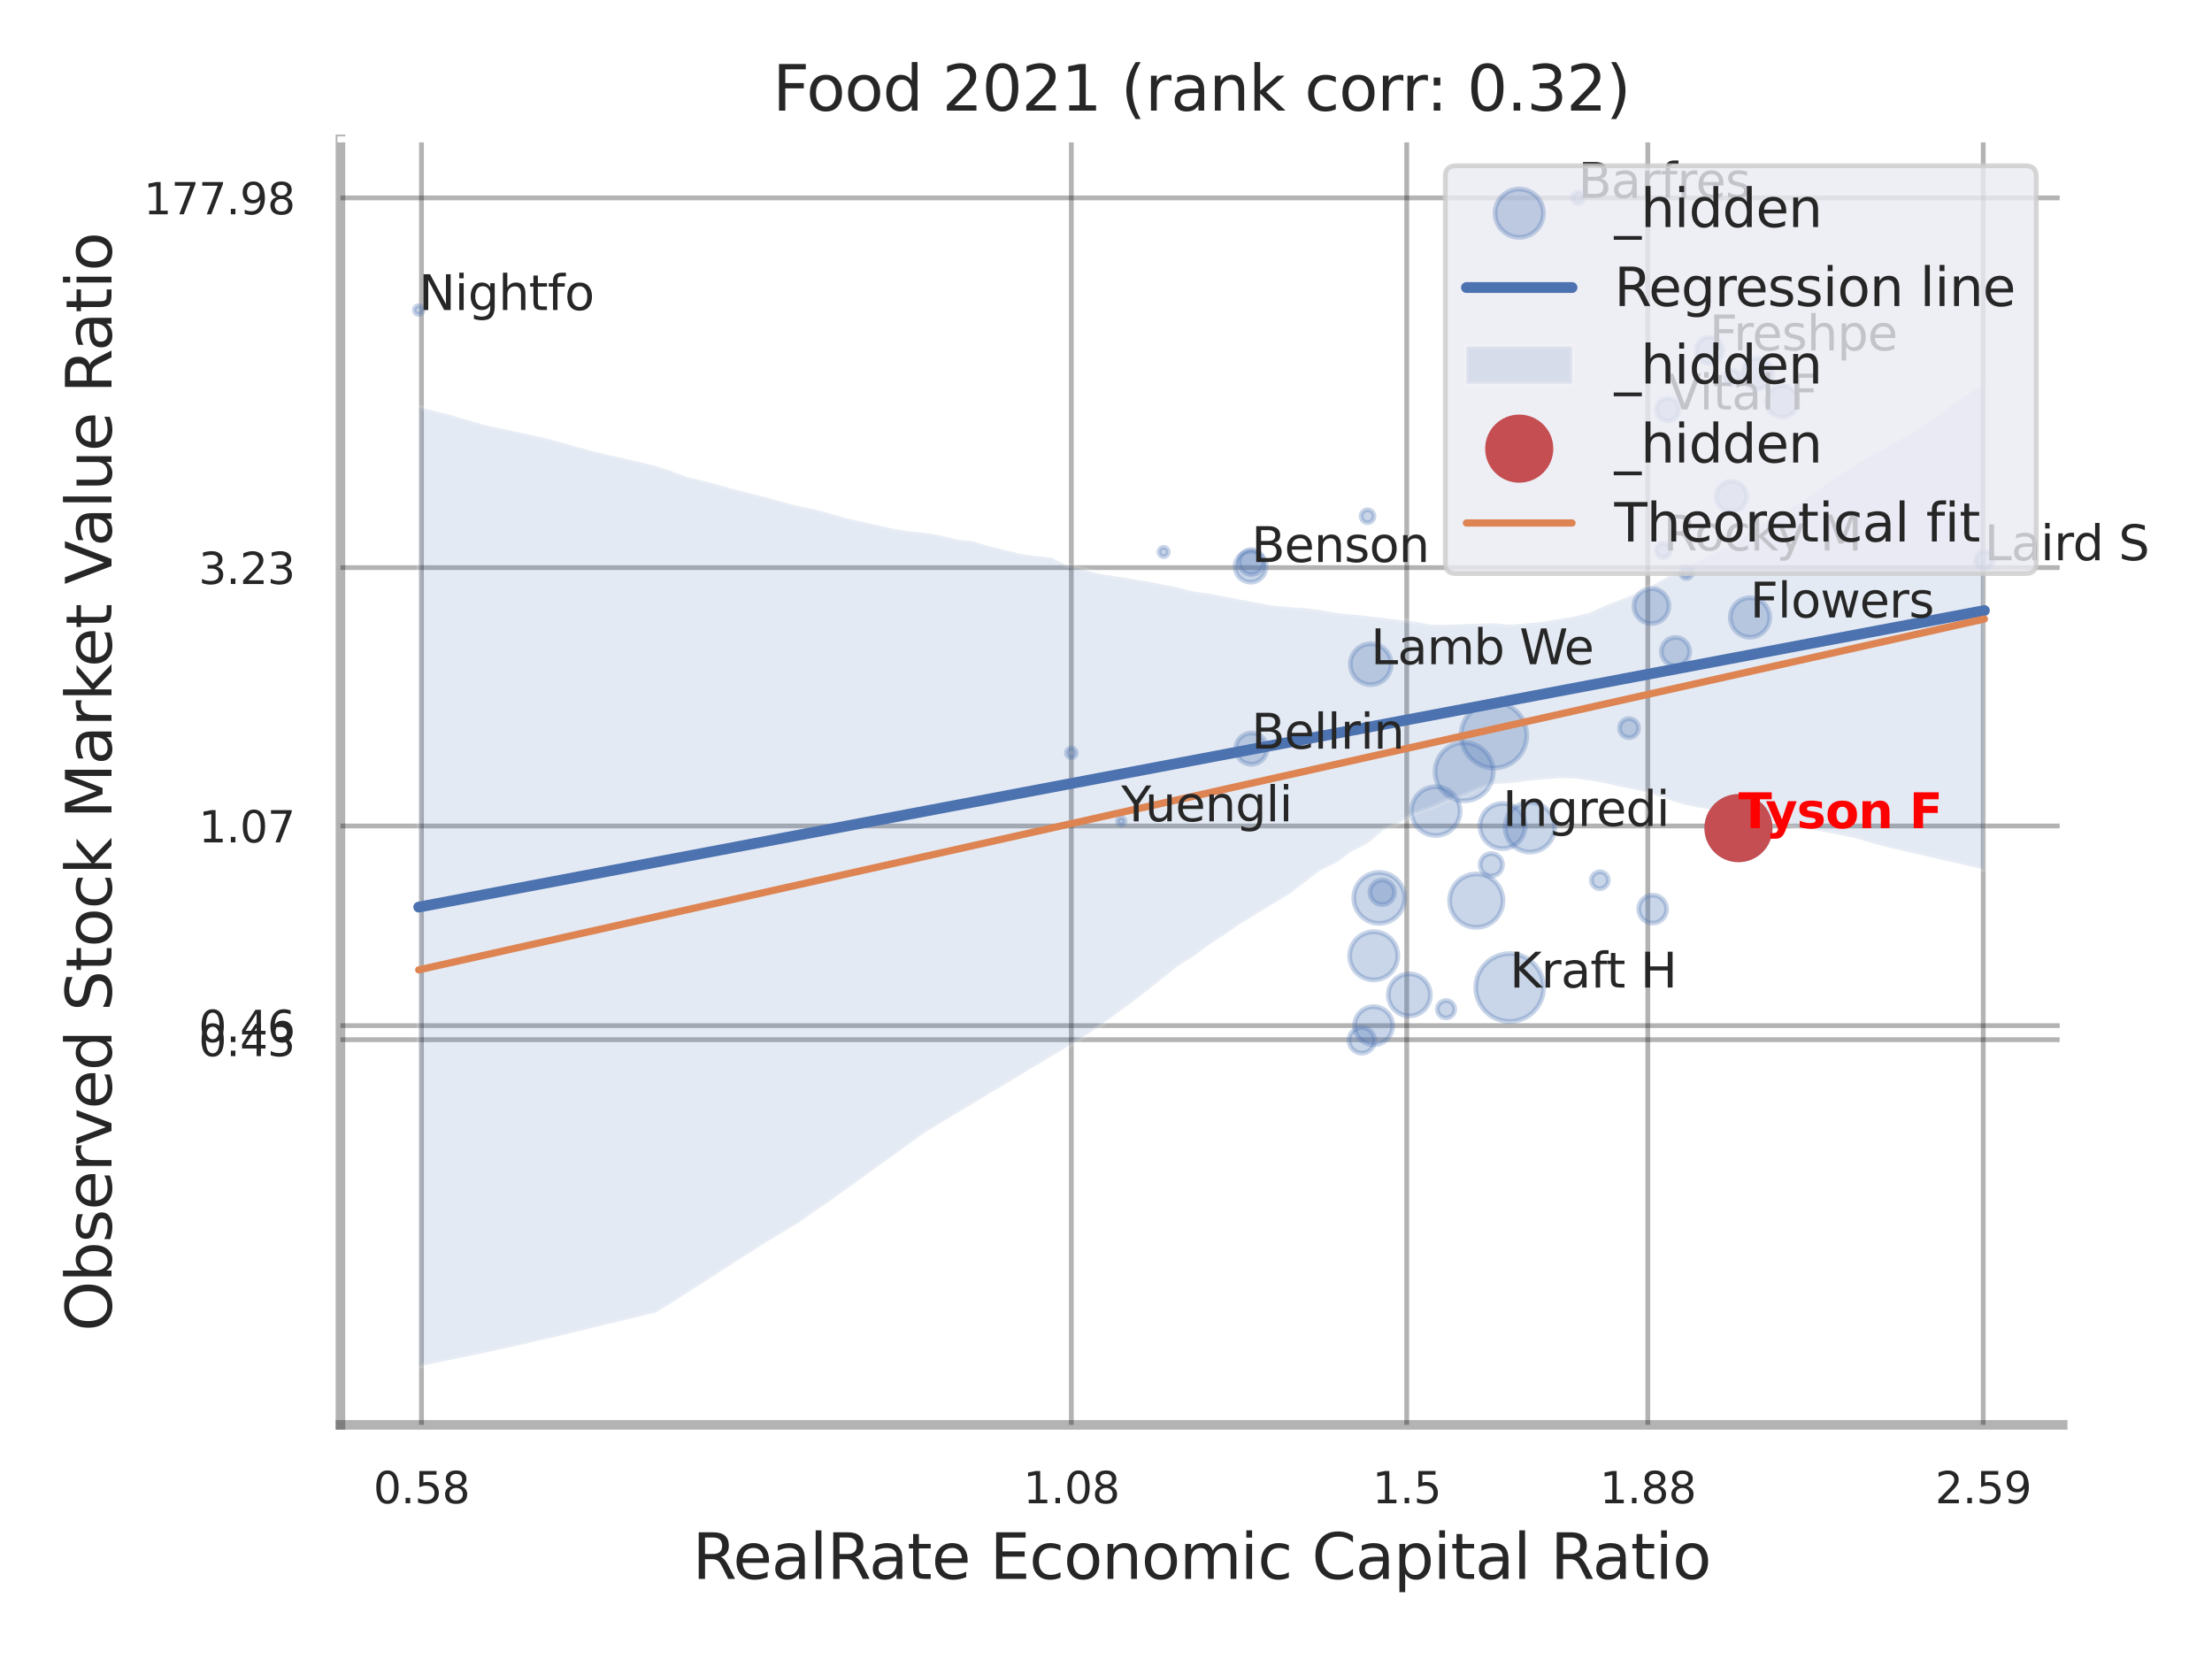 <?xml version="1.0" encoding="utf-8" standalone="no"?>
<!DOCTYPE svg PUBLIC "-//W3C//DTD SVG 1.1//EN"
  "http://www.w3.org/Graphics/SVG/1.1/DTD/svg11.dtd">
<svg xmlns:xlink="http://www.w3.org/1999/xlink" width="460.8pt" height="345.6pt" viewBox="0 0 460.8 345.6" xmlns="http://www.w3.org/2000/svg" version="1.1">
 <defs>
  <style type="text/css">*{stroke-linejoin: round; stroke-linecap: butt}</style>
 </defs>
 <g id="figure_1">
  <g id="patch_1">
   <path d="M 0 345.6 
L 460.8 345.6 
L 460.8 0 
L 0 0 
z
" style="fill: #ffffff"/>
  </g>
  <g id="axes_1">
   <g id="patch_2">
    <path d="M 70.92 296.82 
L 429.693 296.82 
L 429.693 29.04 
L 70.92 29.04 
z
" style="fill: #ffffff"/>
   </g>
   <g id="matplotlib.axis_1">
    <g id="xtick_1">
     <g id="line2d_1">
      <path d="M 87.8 296.82 
L 87.8 29.04 
" clip-path="url(#p15131918db)" style="fill: none; stroke: #000000; stroke-opacity: 0.3; stroke-linecap: round"/>
     </g>
     <g id="text_1">
      <!-- 0.58 -->
      <g style="fill: #262626" transform="translate(77.78 313.159) scale(0.09 -0.09)">
       <defs>
        <path id="DejaVuSans-30" d="M 2034 4250 
Q 1547 4250 1301 3770 
Q 1056 3291 1056 2328 
Q 1056 1369 1301 889 
Q 1547 409 2034 409 
Q 2525 409 2770 889 
Q 3016 1369 3016 2328 
Q 3016 3291 2770 3770 
Q 2525 4250 2034 4250 
z
M 2034 4750 
Q 2819 4750 3233 4129 
Q 3647 3509 3647 2328 
Q 3647 1150 3233 529 
Q 2819 -91 2034 -91 
Q 1250 -91 836 529 
Q 422 1150 422 2328 
Q 422 3509 836 4129 
Q 1250 4750 2034 4750 
z
" transform="scale(0.016)"/>
        <path id="DejaVuSans-2e" d="M 684 794 
L 1344 794 
L 1344 0 
L 684 0 
L 684 794 
z
" transform="scale(0.016)"/>
        <path id="DejaVuSans-35" d="M 691 4666 
L 3169 4666 
L 3169 4134 
L 1269 4134 
L 1269 2991 
Q 1406 3038 1543 3061 
Q 1681 3084 1819 3084 
Q 2600 3084 3056 2656 
Q 3513 2228 3513 1497 
Q 3513 744 3044 326 
Q 2575 -91 1722 -91 
Q 1428 -91 1123 -41 
Q 819 9 494 109 
L 494 744 
Q 775 591 1075 516 
Q 1375 441 1709 441 
Q 2250 441 2565 725 
Q 2881 1009 2881 1497 
Q 2881 1984 2565 2268 
Q 2250 2553 1709 2553 
Q 1456 2553 1204 2497 
Q 953 2441 691 2322 
L 691 4666 
z
" transform="scale(0.016)"/>
        <path id="DejaVuSans-38" d="M 2034 2216 
Q 1584 2216 1326 1975 
Q 1069 1734 1069 1313 
Q 1069 891 1326 650 
Q 1584 409 2034 409 
Q 2484 409 2743 651 
Q 3003 894 3003 1313 
Q 3003 1734 2745 1975 
Q 2488 2216 2034 2216 
z
M 1403 2484 
Q 997 2584 770 2862 
Q 544 3141 544 3541 
Q 544 4100 942 4425 
Q 1341 4750 2034 4750 
Q 2731 4750 3128 4425 
Q 3525 4100 3525 3541 
Q 3525 3141 3298 2862 
Q 3072 2584 2669 2484 
Q 3125 2378 3379 2068 
Q 3634 1759 3634 1313 
Q 3634 634 3220 271 
Q 2806 -91 2034 -91 
Q 1263 -91 848 271 
Q 434 634 434 1313 
Q 434 1759 690 2068 
Q 947 2378 1403 2484 
z
M 1172 3481 
Q 1172 3119 1398 2916 
Q 1625 2713 2034 2713 
Q 2441 2713 2670 2916 
Q 2900 3119 2900 3481 
Q 2900 3844 2670 4047 
Q 2441 4250 2034 4250 
Q 1625 4250 1398 4047 
Q 1172 3844 1172 3481 
z
" transform="scale(0.016)"/>
       </defs>
       <use xlink:href="#DejaVuSans-30"/>
       <use xlink:href="#DejaVuSans-2e" transform="translate(63.623 0)"/>
       <use xlink:href="#DejaVuSans-35" transform="translate(95.41 0)"/>
       <use xlink:href="#DejaVuSans-38" transform="translate(159.033 0)"/>
      </g>
     </g>
    </g>
    <g id="xtick_2">
     <g id="line2d_2">
      <path d="M 223.176 296.82 
L 223.176 29.04 
" clip-path="url(#p15131918db)" style="fill: none; stroke: #000000; stroke-opacity: 0.3; stroke-linecap: round"/>
     </g>
     <g id="text_2">
      <!-- 1.08 -->
      <g style="fill: #262626" transform="translate(213.157 313.159) scale(0.09 -0.09)">
       <defs>
        <path id="DejaVuSans-31" d="M 794 531 
L 1825 531 
L 1825 4091 
L 703 3866 
L 703 4441 
L 1819 4666 
L 2450 4666 
L 2450 531 
L 3481 531 
L 3481 0 
L 794 0 
L 794 531 
z
" transform="scale(0.016)"/>
       </defs>
       <use xlink:href="#DejaVuSans-31"/>
       <use xlink:href="#DejaVuSans-2e" transform="translate(63.623 0)"/>
       <use xlink:href="#DejaVuSans-30" transform="translate(95.41 0)"/>
       <use xlink:href="#DejaVuSans-38" transform="translate(159.033 0)"/>
      </g>
     </g>
    </g>
    <g id="xtick_3">
     <g id="line2d_3">
      <path d="M 293.048 296.82 
L 293.048 29.04 
" clip-path="url(#p15131918db)" style="fill: none; stroke: #000000; stroke-opacity: 0.3; stroke-linecap: round"/>
     </g>
     <g id="text_3">
      <!-- 1.5 -->
      <g style="fill: #262626" transform="translate(285.892 313.159) scale(0.09 -0.09)">
       <use xlink:href="#DejaVuSans-31"/>
       <use xlink:href="#DejaVuSans-2e" transform="translate(63.623 0)"/>
       <use xlink:href="#DejaVuSans-35" transform="translate(95.41 0)"/>
      </g>
     </g>
    </g>
    <g id="xtick_4">
     <g id="line2d_4">
      <path d="M 343.269 296.82 
L 343.269 29.04 
" clip-path="url(#p15131918db)" style="fill: none; stroke: #000000; stroke-opacity: 0.3; stroke-linecap: round"/>
     </g>
     <g id="text_4">
      <!-- 1.88 -->
      <g style="fill: #262626" transform="translate(333.249 313.159) scale(0.09 -0.09)">
       <use xlink:href="#DejaVuSans-31"/>
       <use xlink:href="#DejaVuSans-2e" transform="translate(63.623 0)"/>
       <use xlink:href="#DejaVuSans-38" transform="translate(95.41 0)"/>
       <use xlink:href="#DejaVuSans-38" transform="translate(159.033 0)"/>
      </g>
     </g>
    </g>
    <g id="xtick_5">
     <g id="line2d_5">
      <path d="M 413.14 296.82 
L 413.14 29.04 
" clip-path="url(#p15131918db)" style="fill: none; stroke: #000000; stroke-opacity: 0.3; stroke-linecap: round"/>
     </g>
     <g id="text_5">
      <!-- 2.59 -->
      <g style="fill: #262626" transform="translate(403.121 313.159) scale(0.09 -0.09)">
       <defs>
        <path id="DejaVuSans-32" d="M 1228 531 
L 3431 531 
L 3431 0 
L 469 0 
L 469 531 
Q 828 903 1448 1529 
Q 2069 2156 2228 2338 
Q 2531 2678 2651 2914 
Q 2772 3150 2772 3378 
Q 2772 3750 2511 3984 
Q 2250 4219 1831 4219 
Q 1534 4219 1204 4116 
Q 875 4013 500 3803 
L 500 4441 
Q 881 4594 1212 4672 
Q 1544 4750 1819 4750 
Q 2544 4750 2975 4387 
Q 3406 4025 3406 3419 
Q 3406 3131 3298 2873 
Q 3191 2616 2906 2266 
Q 2828 2175 2409 1742 
Q 1991 1309 1228 531 
z
" transform="scale(0.016)"/>
        <path id="DejaVuSans-39" d="M 703 97 
L 703 672 
Q 941 559 1184 500 
Q 1428 441 1663 441 
Q 2288 441 2617 861 
Q 2947 1281 2994 2138 
Q 2813 1869 2534 1725 
Q 2256 1581 1919 1581 
Q 1219 1581 811 2004 
Q 403 2428 403 3163 
Q 403 3881 828 4315 
Q 1253 4750 1959 4750 
Q 2769 4750 3195 4129 
Q 3622 3509 3622 2328 
Q 3622 1225 3098 567 
Q 2575 -91 1691 -91 
Q 1453 -91 1209 -44 
Q 966 3 703 97 
z
M 1959 2075 
Q 2384 2075 2632 2365 
Q 2881 2656 2881 3163 
Q 2881 3666 2632 3958 
Q 2384 4250 1959 4250 
Q 1534 4250 1286 3958 
Q 1038 3666 1038 3163 
Q 1038 2656 1286 2365 
Q 1534 2075 1959 2075 
z
" transform="scale(0.016)"/>
       </defs>
       <use xlink:href="#DejaVuSans-32"/>
       <use xlink:href="#DejaVuSans-2e" transform="translate(63.623 0)"/>
       <use xlink:href="#DejaVuSans-35" transform="translate(95.41 0)"/>
       <use xlink:href="#DejaVuSans-39" transform="translate(159.033 0)"/>
      </g>
     </g>
    </g>
    <g id="xtick_6"/>
    <g id="xtick_7"/>
    <g id="xtick_8"/>
    <g id="text_6">
     <!-- RealRate Economic Capital Ratio -->
     <g style="fill: #262626" transform="translate(144.253 328.908) scale(0.13 -0.13)">
      <defs>
       <path id="DejaVuSans-52" d="M 2841 2188 
Q 3044 2119 3236 1894 
Q 3428 1669 3622 1275 
L 4263 0 
L 3584 0 
L 2988 1197 
Q 2756 1666 2539 1819 
Q 2322 1972 1947 1972 
L 1259 1972 
L 1259 0 
L 628 0 
L 628 4666 
L 2053 4666 
Q 2853 4666 3247 4331 
Q 3641 3997 3641 3322 
Q 3641 2881 3436 2590 
Q 3231 2300 2841 2188 
z
M 1259 4147 
L 1259 2491 
L 2053 2491 
Q 2509 2491 2742 2702 
Q 2975 2913 2975 3322 
Q 2975 3731 2742 3939 
Q 2509 4147 2053 4147 
L 1259 4147 
z
" transform="scale(0.016)"/>
       <path id="DejaVuSans-65" d="M 3597 1894 
L 3597 1613 
L 953 1613 
Q 991 1019 1311 708 
Q 1631 397 2203 397 
Q 2534 397 2845 478 
Q 3156 559 3463 722 
L 3463 178 
Q 3153 47 2828 -22 
Q 2503 -91 2169 -91 
Q 1331 -91 842 396 
Q 353 884 353 1716 
Q 353 2575 817 3079 
Q 1281 3584 2069 3584 
Q 2775 3584 3186 3129 
Q 3597 2675 3597 1894 
z
M 3022 2063 
Q 3016 2534 2758 2815 
Q 2500 3097 2075 3097 
Q 1594 3097 1305 2825 
Q 1016 2553 972 2059 
L 3022 2063 
z
" transform="scale(0.016)"/>
       <path id="DejaVuSans-61" d="M 2194 1759 
Q 1497 1759 1228 1600 
Q 959 1441 959 1056 
Q 959 750 1161 570 
Q 1363 391 1709 391 
Q 2188 391 2477 730 
Q 2766 1069 2766 1631 
L 2766 1759 
L 2194 1759 
z
M 3341 1997 
L 3341 0 
L 2766 0 
L 2766 531 
Q 2569 213 2275 61 
Q 1981 -91 1556 -91 
Q 1019 -91 701 211 
Q 384 513 384 1019 
Q 384 1609 779 1909 
Q 1175 2209 1959 2209 
L 2766 2209 
L 2766 2266 
Q 2766 2663 2505 2880 
Q 2244 3097 1772 3097 
Q 1472 3097 1187 3025 
Q 903 2953 641 2809 
L 641 3341 
Q 956 3463 1253 3523 
Q 1550 3584 1831 3584 
Q 2591 3584 2966 3190 
Q 3341 2797 3341 1997 
z
" transform="scale(0.016)"/>
       <path id="DejaVuSans-6c" d="M 603 4863 
L 1178 4863 
L 1178 0 
L 603 0 
L 603 4863 
z
" transform="scale(0.016)"/>
       <path id="DejaVuSans-74" d="M 1172 4494 
L 1172 3500 
L 2356 3500 
L 2356 3053 
L 1172 3053 
L 1172 1153 
Q 1172 725 1289 603 
Q 1406 481 1766 481 
L 2356 481 
L 2356 0 
L 1766 0 
Q 1100 0 847 248 
Q 594 497 594 1153 
L 594 3053 
L 172 3053 
L 172 3500 
L 594 3500 
L 594 4494 
L 1172 4494 
z
" transform="scale(0.016)"/>
       <path id="DejaVuSans-20" transform="scale(0.016)"/>
       <path id="DejaVuSans-45" d="M 628 4666 
L 3578 4666 
L 3578 4134 
L 1259 4134 
L 1259 2753 
L 3481 2753 
L 3481 2222 
L 1259 2222 
L 1259 531 
L 3634 531 
L 3634 0 
L 628 0 
L 628 4666 
z
" transform="scale(0.016)"/>
       <path id="DejaVuSans-63" d="M 3122 3366 
L 3122 2828 
Q 2878 2963 2633 3030 
Q 2388 3097 2138 3097 
Q 1578 3097 1268 2742 
Q 959 2388 959 1747 
Q 959 1106 1268 751 
Q 1578 397 2138 397 
Q 2388 397 2633 464 
Q 2878 531 3122 666 
L 3122 134 
Q 2881 22 2623 -34 
Q 2366 -91 2075 -91 
Q 1284 -91 818 406 
Q 353 903 353 1747 
Q 353 2603 823 3093 
Q 1294 3584 2113 3584 
Q 2378 3584 2631 3529 
Q 2884 3475 3122 3366 
z
" transform="scale(0.016)"/>
       <path id="DejaVuSans-6f" d="M 1959 3097 
Q 1497 3097 1228 2736 
Q 959 2375 959 1747 
Q 959 1119 1226 758 
Q 1494 397 1959 397 
Q 2419 397 2687 759 
Q 2956 1122 2956 1747 
Q 2956 2369 2687 2733 
Q 2419 3097 1959 3097 
z
M 1959 3584 
Q 2709 3584 3137 3096 
Q 3566 2609 3566 1747 
Q 3566 888 3137 398 
Q 2709 -91 1959 -91 
Q 1206 -91 779 398 
Q 353 888 353 1747 
Q 353 2609 779 3096 
Q 1206 3584 1959 3584 
z
" transform="scale(0.016)"/>
       <path id="DejaVuSans-6e" d="M 3513 2113 
L 3513 0 
L 2938 0 
L 2938 2094 
Q 2938 2591 2744 2837 
Q 2550 3084 2163 3084 
Q 1697 3084 1428 2787 
Q 1159 2491 1159 1978 
L 1159 0 
L 581 0 
L 581 3500 
L 1159 3500 
L 1159 2956 
Q 1366 3272 1645 3428 
Q 1925 3584 2291 3584 
Q 2894 3584 3203 3211 
Q 3513 2838 3513 2113 
z
" transform="scale(0.016)"/>
       <path id="DejaVuSans-6d" d="M 3328 2828 
Q 3544 3216 3844 3400 
Q 4144 3584 4550 3584 
Q 5097 3584 5394 3201 
Q 5691 2819 5691 2113 
L 5691 0 
L 5113 0 
L 5113 2094 
Q 5113 2597 4934 2840 
Q 4756 3084 4391 3084 
Q 3944 3084 3684 2787 
Q 3425 2491 3425 1978 
L 3425 0 
L 2847 0 
L 2847 2094 
Q 2847 2600 2669 2842 
Q 2491 3084 2119 3084 
Q 1678 3084 1418 2786 
Q 1159 2488 1159 1978 
L 1159 0 
L 581 0 
L 581 3500 
L 1159 3500 
L 1159 2956 
Q 1356 3278 1631 3431 
Q 1906 3584 2284 3584 
Q 2666 3584 2933 3390 
Q 3200 3197 3328 2828 
z
" transform="scale(0.016)"/>
       <path id="DejaVuSans-69" d="M 603 3500 
L 1178 3500 
L 1178 0 
L 603 0 
L 603 3500 
z
M 603 4863 
L 1178 4863 
L 1178 4134 
L 603 4134 
L 603 4863 
z
" transform="scale(0.016)"/>
       <path id="DejaVuSans-43" d="M 4122 4306 
L 4122 3641 
Q 3803 3938 3442 4084 
Q 3081 4231 2675 4231 
Q 1875 4231 1450 3742 
Q 1025 3253 1025 2328 
Q 1025 1406 1450 917 
Q 1875 428 2675 428 
Q 3081 428 3442 575 
Q 3803 722 4122 1019 
L 4122 359 
Q 3791 134 3420 21 
Q 3050 -91 2638 -91 
Q 1578 -91 968 557 
Q 359 1206 359 2328 
Q 359 3453 968 4101 
Q 1578 4750 2638 4750 
Q 3056 4750 3426 4639 
Q 3797 4528 4122 4306 
z
" transform="scale(0.016)"/>
       <path id="DejaVuSans-70" d="M 1159 525 
L 1159 -1331 
L 581 -1331 
L 581 3500 
L 1159 3500 
L 1159 2969 
Q 1341 3281 1617 3432 
Q 1894 3584 2278 3584 
Q 2916 3584 3314 3078 
Q 3713 2572 3713 1747 
Q 3713 922 3314 415 
Q 2916 -91 2278 -91 
Q 1894 -91 1617 61 
Q 1341 213 1159 525 
z
M 3116 1747 
Q 3116 2381 2855 2742 
Q 2594 3103 2138 3103 
Q 1681 3103 1420 2742 
Q 1159 2381 1159 1747 
Q 1159 1113 1420 752 
Q 1681 391 2138 391 
Q 2594 391 2855 752 
Q 3116 1113 3116 1747 
z
" transform="scale(0.016)"/>
      </defs>
      <use xlink:href="#DejaVuSans-52"/>
      <use xlink:href="#DejaVuSans-65" transform="translate(64.982 0)"/>
      <use xlink:href="#DejaVuSans-61" transform="translate(126.506 0)"/>
      <use xlink:href="#DejaVuSans-6c" transform="translate(187.785 0)"/>
      <use xlink:href="#DejaVuSans-52" transform="translate(215.568 0)"/>
      <use xlink:href="#DejaVuSans-61" transform="translate(282.801 0)"/>
      <use xlink:href="#DejaVuSans-74" transform="translate(344.08 0)"/>
      <use xlink:href="#DejaVuSans-65" transform="translate(383.289 0)"/>
      <use xlink:href="#DejaVuSans-20" transform="translate(444.812 0)"/>
      <use xlink:href="#DejaVuSans-45" transform="translate(476.6 0)"/>
      <use xlink:href="#DejaVuSans-63" transform="translate(539.783 0)"/>
      <use xlink:href="#DejaVuSans-6f" transform="translate(594.764 0)"/>
      <use xlink:href="#DejaVuSans-6e" transform="translate(655.945 0)"/>
      <use xlink:href="#DejaVuSans-6f" transform="translate(719.324 0)"/>
      <use xlink:href="#DejaVuSans-6d" transform="translate(780.506 0)"/>
      <use xlink:href="#DejaVuSans-69" transform="translate(877.918 0)"/>
      <use xlink:href="#DejaVuSans-63" transform="translate(905.701 0)"/>
      <use xlink:href="#DejaVuSans-20" transform="translate(960.682 0)"/>
      <use xlink:href="#DejaVuSans-43" transform="translate(992.469 0)"/>
      <use xlink:href="#DejaVuSans-61" transform="translate(1062.293 0)"/>
      <use xlink:href="#DejaVuSans-70" transform="translate(1123.572 0)"/>
      <use xlink:href="#DejaVuSans-69" transform="translate(1187.049 0)"/>
      <use xlink:href="#DejaVuSans-74" transform="translate(1214.832 0)"/>
      <use xlink:href="#DejaVuSans-61" transform="translate(1254.041 0)"/>
      <use xlink:href="#DejaVuSans-6c" transform="translate(1315.32 0)"/>
      <use xlink:href="#DejaVuSans-20" transform="translate(1343.104 0)"/>
      <use xlink:href="#DejaVuSans-52" transform="translate(1374.891 0)"/>
      <use xlink:href="#DejaVuSans-61" transform="translate(1442.123 0)"/>
      <use xlink:href="#DejaVuSans-74" transform="translate(1503.402 0)"/>
      <use xlink:href="#DejaVuSans-69" transform="translate(1542.611 0)"/>
      <use xlink:href="#DejaVuSans-6f" transform="translate(1570.395 0)"/>
     </g>
    </g>
   </g>
   <g id="matplotlib.axis_2">
    <g id="ytick_1">
     <g id="line2d_6">
      <path d="M 70.92 216.59 
L 429.693 216.59 
" clip-path="url(#p15131918db)" style="fill: none; stroke: #000000; stroke-opacity: 0.3; stroke-linecap: round"/>
     </g>
     <g id="text_7">
      <!-- 0.43 -->
      <g style="fill: #262626" transform="translate(41.381 220.01) scale(0.09 -0.09)">
       <defs>
        <path id="DejaVuSans-34" d="M 2419 4116 
L 825 1625 
L 2419 1625 
L 2419 4116 
z
M 2253 4666 
L 3047 4666 
L 3047 1625 
L 3713 1625 
L 3713 1100 
L 3047 1100 
L 3047 0 
L 2419 0 
L 2419 1100 
L 313 1100 
L 313 1709 
L 2253 4666 
z
" transform="scale(0.016)"/>
        <path id="DejaVuSans-33" d="M 2597 2516 
Q 3050 2419 3304 2112 
Q 3559 1806 3559 1356 
Q 3559 666 3084 287 
Q 2609 -91 1734 -91 
Q 1441 -91 1130 -33 
Q 819 25 488 141 
L 488 750 
Q 750 597 1062 519 
Q 1375 441 1716 441 
Q 2309 441 2620 675 
Q 2931 909 2931 1356 
Q 2931 1769 2642 2001 
Q 2353 2234 1838 2234 
L 1294 2234 
L 1294 2753 
L 1863 2753 
Q 2328 2753 2575 2939 
Q 2822 3125 2822 3475 
Q 2822 3834 2567 4026 
Q 2313 4219 1838 4219 
Q 1578 4219 1281 4162 
Q 984 4106 628 3988 
L 628 4550 
Q 988 4650 1302 4700 
Q 1616 4750 1894 4750 
Q 2613 4750 3031 4423 
Q 3450 4097 3450 3541 
Q 3450 3153 3228 2886 
Q 3006 2619 2597 2516 
z
" transform="scale(0.016)"/>
       </defs>
       <use xlink:href="#DejaVuSans-30"/>
       <use xlink:href="#DejaVuSans-2e" transform="translate(63.623 0)"/>
       <use xlink:href="#DejaVuSans-34" transform="translate(95.41 0)"/>
       <use xlink:href="#DejaVuSans-33" transform="translate(159.033 0)"/>
      </g>
     </g>
    </g>
    <g id="ytick_2">
     <g id="line2d_7">
      <path d="M 70.92 213.654 
L 429.693 213.654 
" clip-path="url(#p15131918db)" style="fill: none; stroke: #000000; stroke-opacity: 0.3; stroke-linecap: round"/>
     </g>
     <g id="text_8">
      <!-- 0.46 -->
      <g style="fill: #262626" transform="translate(41.381 217.074) scale(0.09 -0.09)">
       <defs>
        <path id="DejaVuSans-36" d="M 2113 2584 
Q 1688 2584 1439 2293 
Q 1191 2003 1191 1497 
Q 1191 994 1439 701 
Q 1688 409 2113 409 
Q 2538 409 2786 701 
Q 3034 994 3034 1497 
Q 3034 2003 2786 2293 
Q 2538 2584 2113 2584 
z
M 3366 4563 
L 3366 3988 
Q 3128 4100 2886 4159 
Q 2644 4219 2406 4219 
Q 1781 4219 1451 3797 
Q 1122 3375 1075 2522 
Q 1259 2794 1537 2939 
Q 1816 3084 2150 3084 
Q 2853 3084 3261 2657 
Q 3669 2231 3669 1497 
Q 3669 778 3244 343 
Q 2819 -91 2113 -91 
Q 1303 -91 875 529 
Q 447 1150 447 2328 
Q 447 3434 972 4092 
Q 1497 4750 2381 4750 
Q 2619 4750 2861 4703 
Q 3103 4656 3366 4563 
z
" transform="scale(0.016)"/>
       </defs>
       <use xlink:href="#DejaVuSans-30"/>
       <use xlink:href="#DejaVuSans-2e" transform="translate(63.623 0)"/>
       <use xlink:href="#DejaVuSans-34" transform="translate(95.41 0)"/>
       <use xlink:href="#DejaVuSans-36" transform="translate(159.033 0)"/>
      </g>
     </g>
    </g>
    <g id="ytick_3">
     <g id="line2d_8">
      <path d="M 70.92 172.063 
L 429.693 172.063 
" clip-path="url(#p15131918db)" style="fill: none; stroke: #000000; stroke-opacity: 0.3; stroke-linecap: round"/>
     </g>
     <g id="text_9">
      <!-- 1.07 -->
      <g style="fill: #262626" transform="translate(41.381 175.482) scale(0.09 -0.09)">
       <defs>
        <path id="DejaVuSans-37" d="M 525 4666 
L 3525 4666 
L 3525 4397 
L 1831 0 
L 1172 0 
L 2766 4134 
L 525 4134 
L 525 4666 
z
" transform="scale(0.016)"/>
       </defs>
       <use xlink:href="#DejaVuSans-31"/>
       <use xlink:href="#DejaVuSans-2e" transform="translate(63.623 0)"/>
       <use xlink:href="#DejaVuSans-30" transform="translate(95.41 0)"/>
       <use xlink:href="#DejaVuSans-37" transform="translate(159.033 0)"/>
      </g>
     </g>
    </g>
    <g id="ytick_4">
     <g id="line2d_9">
      <path d="M 70.92 118.239 
L 429.693 118.239 
" clip-path="url(#p15131918db)" style="fill: none; stroke: #000000; stroke-opacity: 0.3; stroke-linecap: round"/>
     </g>
     <g id="text_10">
      <!-- 3.23 -->
      <g style="fill: #262626" transform="translate(41.381 121.658) scale(0.09 -0.09)">
       <use xlink:href="#DejaVuSans-33"/>
       <use xlink:href="#DejaVuSans-2e" transform="translate(63.623 0)"/>
       <use xlink:href="#DejaVuSans-32" transform="translate(95.41 0)"/>
       <use xlink:href="#DejaVuSans-33" transform="translate(159.033 0)"/>
      </g>
     </g>
    </g>
    <g id="ytick_5">
     <g id="line2d_10">
      <path d="M 70.92 41.224 
L 429.693 41.224 
" clip-path="url(#p15131918db)" style="fill: none; stroke: #000000; stroke-opacity: 0.3; stroke-linecap: round"/>
     </g>
     <g id="text_11">
      <!-- 177.98 -->
      <g style="fill: #262626" transform="translate(29.928 44.643) scale(0.09 -0.09)">
       <use xlink:href="#DejaVuSans-31"/>
       <use xlink:href="#DejaVuSans-37" transform="translate(63.623 0)"/>
       <use xlink:href="#DejaVuSans-37" transform="translate(127.246 0)"/>
       <use xlink:href="#DejaVuSans-2e" transform="translate(190.869 0)"/>
       <use xlink:href="#DejaVuSans-39" transform="translate(222.656 0)"/>
       <use xlink:href="#DejaVuSans-38" transform="translate(286.279 0)"/>
      </g>
     </g>
    </g>
    <g id="ytick_6"/>
    <g id="ytick_7"/>
    <g id="ytick_8"/>
    <g id="text_12">
     <!-- Observed Stock Market Value Ratio -->
     <g style="fill: #262626" transform="translate(23.225 277.332) rotate(-90) scale(0.13 -0.13)">
      <defs>
       <path id="DejaVuSans-4f" d="M 2522 4238 
Q 1834 4238 1429 3725 
Q 1025 3213 1025 2328 
Q 1025 1447 1429 934 
Q 1834 422 2522 422 
Q 3209 422 3611 934 
Q 4013 1447 4013 2328 
Q 4013 3213 3611 3725 
Q 3209 4238 2522 4238 
z
M 2522 4750 
Q 3503 4750 4090 4092 
Q 4678 3434 4678 2328 
Q 4678 1225 4090 567 
Q 3503 -91 2522 -91 
Q 1538 -91 948 565 
Q 359 1222 359 2328 
Q 359 3434 948 4092 
Q 1538 4750 2522 4750 
z
" transform="scale(0.016)"/>
       <path id="DejaVuSans-62" d="M 3116 1747 
Q 3116 2381 2855 2742 
Q 2594 3103 2138 3103 
Q 1681 3103 1420 2742 
Q 1159 2381 1159 1747 
Q 1159 1113 1420 752 
Q 1681 391 2138 391 
Q 2594 391 2855 752 
Q 3116 1113 3116 1747 
z
M 1159 2969 
Q 1341 3281 1617 3432 
Q 1894 3584 2278 3584 
Q 2916 3584 3314 3078 
Q 3713 2572 3713 1747 
Q 3713 922 3314 415 
Q 2916 -91 2278 -91 
Q 1894 -91 1617 61 
Q 1341 213 1159 525 
L 1159 0 
L 581 0 
L 581 4863 
L 1159 4863 
L 1159 2969 
z
" transform="scale(0.016)"/>
       <path id="DejaVuSans-73" d="M 2834 3397 
L 2834 2853 
Q 2591 2978 2328 3040 
Q 2066 3103 1784 3103 
Q 1356 3103 1142 2972 
Q 928 2841 928 2578 
Q 928 2378 1081 2264 
Q 1234 2150 1697 2047 
L 1894 2003 
Q 2506 1872 2764 1633 
Q 3022 1394 3022 966 
Q 3022 478 2636 193 
Q 2250 -91 1575 -91 
Q 1294 -91 989 -36 
Q 684 19 347 128 
L 347 722 
Q 666 556 975 473 
Q 1284 391 1588 391 
Q 1994 391 2212 530 
Q 2431 669 2431 922 
Q 2431 1156 2273 1281 
Q 2116 1406 1581 1522 
L 1381 1569 
Q 847 1681 609 1914 
Q 372 2147 372 2553 
Q 372 3047 722 3315 
Q 1072 3584 1716 3584 
Q 2034 3584 2315 3537 
Q 2597 3491 2834 3397 
z
" transform="scale(0.016)"/>
       <path id="DejaVuSans-72" d="M 2631 2963 
Q 2534 3019 2420 3045 
Q 2306 3072 2169 3072 
Q 1681 3072 1420 2755 
Q 1159 2438 1159 1844 
L 1159 0 
L 581 0 
L 581 3500 
L 1159 3500 
L 1159 2956 
Q 1341 3275 1631 3429 
Q 1922 3584 2338 3584 
Q 2397 3584 2469 3576 
Q 2541 3569 2628 3553 
L 2631 2963 
z
" transform="scale(0.016)"/>
       <path id="DejaVuSans-76" d="M 191 3500 
L 800 3500 
L 1894 563 
L 2988 3500 
L 3597 3500 
L 2284 0 
L 1503 0 
L 191 3500 
z
" transform="scale(0.016)"/>
       <path id="DejaVuSans-64" d="M 2906 2969 
L 2906 4863 
L 3481 4863 
L 3481 0 
L 2906 0 
L 2906 525 
Q 2725 213 2448 61 
Q 2172 -91 1784 -91 
Q 1150 -91 751 415 
Q 353 922 353 1747 
Q 353 2572 751 3078 
Q 1150 3584 1784 3584 
Q 2172 3584 2448 3432 
Q 2725 3281 2906 2969 
z
M 947 1747 
Q 947 1113 1208 752 
Q 1469 391 1925 391 
Q 2381 391 2643 752 
Q 2906 1113 2906 1747 
Q 2906 2381 2643 2742 
Q 2381 3103 1925 3103 
Q 1469 3103 1208 2742 
Q 947 2381 947 1747 
z
" transform="scale(0.016)"/>
       <path id="DejaVuSans-53" d="M 3425 4513 
L 3425 3897 
Q 3066 4069 2747 4153 
Q 2428 4238 2131 4238 
Q 1616 4238 1336 4038 
Q 1056 3838 1056 3469 
Q 1056 3159 1242 3001 
Q 1428 2844 1947 2747 
L 2328 2669 
Q 3034 2534 3370 2195 
Q 3706 1856 3706 1288 
Q 3706 609 3251 259 
Q 2797 -91 1919 -91 
Q 1588 -91 1214 -16 
Q 841 59 441 206 
L 441 856 
Q 825 641 1194 531 
Q 1563 422 1919 422 
Q 2459 422 2753 634 
Q 3047 847 3047 1241 
Q 3047 1584 2836 1778 
Q 2625 1972 2144 2069 
L 1759 2144 
Q 1053 2284 737 2584 
Q 422 2884 422 3419 
Q 422 4038 858 4394 
Q 1294 4750 2059 4750 
Q 2388 4750 2728 4690 
Q 3069 4631 3425 4513 
z
" transform="scale(0.016)"/>
       <path id="DejaVuSans-6b" d="M 581 4863 
L 1159 4863 
L 1159 1991 
L 2875 3500 
L 3609 3500 
L 1753 1863 
L 3688 0 
L 2938 0 
L 1159 1709 
L 1159 0 
L 581 0 
L 581 4863 
z
" transform="scale(0.016)"/>
       <path id="DejaVuSans-4d" d="M 628 4666 
L 1569 4666 
L 2759 1491 
L 3956 4666 
L 4897 4666 
L 4897 0 
L 4281 0 
L 4281 4097 
L 3078 897 
L 2444 897 
L 1241 4097 
L 1241 0 
L 628 0 
L 628 4666 
z
" transform="scale(0.016)"/>
       <path id="DejaVuSans-56" d="M 1831 0 
L 50 4666 
L 709 4666 
L 2188 738 
L 3669 4666 
L 4325 4666 
L 2547 0 
L 1831 0 
z
" transform="scale(0.016)"/>
       <path id="DejaVuSans-75" d="M 544 1381 
L 544 3500 
L 1119 3500 
L 1119 1403 
Q 1119 906 1312 657 
Q 1506 409 1894 409 
Q 2359 409 2629 706 
Q 2900 1003 2900 1516 
L 2900 3500 
L 3475 3500 
L 3475 0 
L 2900 0 
L 2900 538 
Q 2691 219 2414 64 
Q 2138 -91 1772 -91 
Q 1169 -91 856 284 
Q 544 659 544 1381 
z
M 1991 3584 
L 1991 3584 
z
" transform="scale(0.016)"/>
      </defs>
      <use xlink:href="#DejaVuSans-4f"/>
      <use xlink:href="#DejaVuSans-62" transform="translate(78.711 0)"/>
      <use xlink:href="#DejaVuSans-73" transform="translate(142.188 0)"/>
      <use xlink:href="#DejaVuSans-65" transform="translate(194.287 0)"/>
      <use xlink:href="#DejaVuSans-72" transform="translate(255.811 0)"/>
      <use xlink:href="#DejaVuSans-76" transform="translate(296.924 0)"/>
      <use xlink:href="#DejaVuSans-65" transform="translate(356.104 0)"/>
      <use xlink:href="#DejaVuSans-64" transform="translate(417.627 0)"/>
      <use xlink:href="#DejaVuSans-20" transform="translate(481.104 0)"/>
      <use xlink:href="#DejaVuSans-53" transform="translate(512.891 0)"/>
      <use xlink:href="#DejaVuSans-74" transform="translate(576.367 0)"/>
      <use xlink:href="#DejaVuSans-6f" transform="translate(615.576 0)"/>
      <use xlink:href="#DejaVuSans-63" transform="translate(676.758 0)"/>
      <use xlink:href="#DejaVuSans-6b" transform="translate(731.738 0)"/>
      <use xlink:href="#DejaVuSans-20" transform="translate(789.648 0)"/>
      <use xlink:href="#DejaVuSans-4d" transform="translate(821.436 0)"/>
      <use xlink:href="#DejaVuSans-61" transform="translate(907.715 0)"/>
      <use xlink:href="#DejaVuSans-72" transform="translate(968.994 0)"/>
      <use xlink:href="#DejaVuSans-6b" transform="translate(1010.107 0)"/>
      <use xlink:href="#DejaVuSans-65" transform="translate(1064.393 0)"/>
      <use xlink:href="#DejaVuSans-74" transform="translate(1125.916 0)"/>
      <use xlink:href="#DejaVuSans-20" transform="translate(1165.125 0)"/>
      <use xlink:href="#DejaVuSans-56" transform="translate(1196.912 0)"/>
      <use xlink:href="#DejaVuSans-61" transform="translate(1257.57 0)"/>
      <use xlink:href="#DejaVuSans-6c" transform="translate(1318.85 0)"/>
      <use xlink:href="#DejaVuSans-75" transform="translate(1346.633 0)"/>
      <use xlink:href="#DejaVuSans-65" transform="translate(1410.012 0)"/>
      <use xlink:href="#DejaVuSans-20" transform="translate(1471.535 0)"/>
      <use xlink:href="#DejaVuSans-52" transform="translate(1503.322 0)"/>
      <use xlink:href="#DejaVuSans-61" transform="translate(1570.555 0)"/>
      <use xlink:href="#DejaVuSans-74" transform="translate(1631.834 0)"/>
      <use xlink:href="#DejaVuSans-69" transform="translate(1671.043 0)"/>
      <use xlink:href="#DejaVuSans-6f" transform="translate(1698.826 0)"/>
     </g>
    </g>
   </g>
   <g id="PathCollection_1">
    <path d="M 310.667 182.477 
C 311.285 182.477 311.878 182.232 312.315 181.795 
C 312.753 181.357 312.998 180.764 312.998 180.146 
C 312.998 179.528 312.753 178.935 312.315 178.497 
C 311.878 178.06 311.285 177.814 310.667 177.814 
C 310.048 177.814 309.455 178.06 309.018 178.497 
C 308.581 178.935 308.335 179.528 308.335 180.146 
C 308.335 180.764 308.581 181.357 309.018 181.795 
C 309.455 182.232 310.048 182.477 310.667 182.477 
z
" clip-path="url(#p15131918db)" style="fill: #4c72b0; fill-opacity: 0.3; stroke: #4c72b0; stroke-opacity: 0.3"/>
    <path d="M 299.092 174.049 
C 300.44 174.049 301.733 173.514 302.686 172.56 
C 303.639 171.607 304.175 170.315 304.175 168.967 
C 304.175 167.619 303.639 166.326 302.686 165.373 
C 301.733 164.42 300.44 163.884 299.092 163.884 
C 297.744 163.884 296.451 164.42 295.498 165.373 
C 294.545 166.326 294.01 167.619 294.01 168.967 
C 294.01 170.315 294.545 171.607 295.498 172.56 
C 296.451 173.514 297.744 174.049 299.092 174.049 
z
" clip-path="url(#p15131918db)" style="fill: #4c72b0; fill-opacity: 0.3; stroke: #4c72b0; stroke-opacity: 0.3"/>
    <path d="M 307.538 193.182 
C 309.013 193.182 310.428 192.596 311.471 191.553 
C 312.514 190.51 313.1 189.095 313.1 187.62 
C 313.1 186.145 312.514 184.73 311.471 183.687 
C 310.428 182.644 309.013 182.058 307.538 182.058 
C 306.063 182.058 304.648 182.644 303.605 183.687 
C 302.562 184.73 301.976 186.145 301.976 187.62 
C 301.976 189.095 302.562 190.51 303.605 191.553 
C 304.648 192.596 306.063 193.182 307.538 193.182 
z
" clip-path="url(#p15131918db)" style="fill: #4c72b0; fill-opacity: 0.3; stroke: #4c72b0; stroke-opacity: 0.3"/>
    <path d="M 283.681 219.387 
C 284.39 219.387 285.07 219.106 285.571 218.605 
C 286.072 218.103 286.354 217.423 286.354 216.715 
C 286.354 216.006 286.072 215.326 285.571 214.825 
C 285.07 214.323 284.39 214.042 283.681 214.042 
C 282.972 214.042 282.292 214.323 281.791 214.825 
C 281.29 215.326 281.008 216.006 281.008 216.715 
C 281.008 217.423 281.29 218.103 281.791 218.605 
C 282.292 219.106 282.972 219.387 283.681 219.387 
z
" clip-path="url(#p15131918db)" style="fill: #4c72b0; fill-opacity: 0.3; stroke: #4c72b0; stroke-opacity: 0.3"/>
    <path d="M 305.018 166.822 
C 306.627 166.822 308.17 166.183 309.307 165.046 
C 310.444 163.908 311.084 162.366 311.084 160.757 
C 311.084 159.148 310.444 157.606 309.307 156.468 
C 308.17 155.331 306.627 154.692 305.018 154.692 
C 303.41 154.692 301.867 155.331 300.729 156.468 
C 299.592 157.606 298.953 159.148 298.953 160.757 
C 298.953 162.366 299.592 163.908 300.729 165.046 
C 301.867 166.183 303.41 166.822 305.018 166.822 
z
" clip-path="url(#p15131918db)" style="fill: #4c72b0; fill-opacity: 0.3; stroke: #4c72b0; stroke-opacity: 0.3"/>
    <path d="M 371.263 86.891 
C 372.134 86.891 372.969 86.546 373.585 85.93 
C 374.2 85.314 374.546 84.479 374.546 83.608 
C 374.546 82.737 374.2 81.902 373.585 81.287 
C 372.969 80.671 372.134 80.325 371.263 80.325 
C 370.392 80.325 369.557 80.671 368.941 81.287 
C 368.326 81.902 367.98 82.737 367.98 83.608 
C 367.98 84.479 368.326 85.314 368.941 85.93 
C 369.557 86.546 370.392 86.891 371.263 86.891 
z
" clip-path="url(#p15131918db)" style="fill: #4c72b0; fill-opacity: 0.3; stroke: #4c72b0; stroke-opacity: 0.3"/>
    <path d="M 318.711 177.493 
C 320.083 177.493 321.399 176.948 322.37 175.978 
C 323.34 175.007 323.885 173.691 323.885 172.319 
C 323.885 170.947 323.34 169.631 322.37 168.66 
C 321.399 167.69 320.083 167.145 318.711 167.145 
C 317.339 167.145 316.022 167.69 315.052 168.66 
C 314.082 169.631 313.537 170.947 313.537 172.319 
C 313.537 173.691 314.082 175.007 315.052 175.978 
C 316.022 176.948 317.339 177.493 318.711 177.493 
z
" clip-path="url(#p15131918db)" style="fill: #4c72b0; fill-opacity: 0.3; stroke: #4c72b0; stroke-opacity: 0.3"/>
    <path d="M 349.037 138.685 
C 349.819 138.685 350.57 138.374 351.123 137.821 
C 351.676 137.268 351.987 136.518 351.987 135.736 
C 351.987 134.953 351.676 134.203 351.123 133.65 
C 350.57 133.097 349.819 132.786 349.037 132.786 
C 348.255 132.786 347.505 133.097 346.952 133.65 
C 346.399 134.203 346.088 134.953 346.088 135.736 
C 346.088 136.518 346.399 137.268 346.952 137.821 
C 347.505 138.374 348.255 138.685 349.037 138.685 
z
" clip-path="url(#p15131918db)" style="fill: #4c72b0; fill-opacity: 0.3; stroke: #4c72b0; stroke-opacity: 0.3"/>
    <path d="M 362.154 179.111 
C 363.903 179.111 365.581 178.416 366.818 177.178 
C 368.056 175.941 368.751 174.263 368.751 172.514 
C 368.751 170.764 368.056 169.086 366.818 167.849 
C 365.581 166.612 363.903 165.917 362.154 165.917 
C 360.404 165.917 358.726 166.612 357.489 167.849 
C 356.252 169.086 355.557 170.764 355.557 172.514 
C 355.557 174.263 356.252 175.941 357.489 177.178 
C 358.726 178.416 360.404 179.111 362.154 179.111 
z
" clip-path="url(#p15131918db)" style="fill: #4c72b0; fill-opacity: 0.3; stroke: #4c72b0; stroke-opacity: 0.3"/>
    <path d="M 351.334 120.528 
C 351.67 120.528 351.992 120.394 352.229 120.157 
C 352.467 119.92 352.6 119.598 352.6 119.262 
C 352.6 118.926 352.467 118.604 352.229 118.367 
C 351.992 118.129 351.67 117.996 351.334 117.996 
C 350.999 117.996 350.677 118.129 350.439 118.367 
C 350.202 118.604 350.068 118.926 350.068 119.262 
C 350.068 119.598 350.202 119.92 350.439 120.157 
C 350.677 120.394 350.999 120.528 351.334 120.528 
z
" clip-path="url(#p15131918db)" style="fill: #4c72b0; fill-opacity: 0.3; stroke: #4c72b0; stroke-opacity: 0.3"/>
    <path d="M 360.699 106.622 
C 361.545 106.622 362.357 106.286 362.955 105.687 
C 363.553 105.089 363.889 104.278 363.889 103.432 
C 363.889 102.586 363.553 101.775 362.955 101.177 
C 362.357 100.579 361.545 100.243 360.699 100.243 
C 359.854 100.243 359.042 100.579 358.444 101.177 
C 357.846 101.775 357.51 102.586 357.51 103.432 
C 357.51 104.278 357.846 105.089 358.444 105.687 
C 359.042 106.286 359.854 106.622 360.699 106.622 
z
" clip-path="url(#p15131918db)" style="fill: #4c72b0; fill-opacity: 0.3; stroke: #4c72b0; stroke-opacity: 0.3"/>
    <path d="M 287.312 192.353 
C 288.718 192.353 290.067 191.794 291.062 190.8 
C 292.056 189.805 292.615 188.456 292.615 187.05 
C 292.615 185.644 292.056 184.295 291.062 183.301 
C 290.067 182.306 288.718 181.748 287.312 181.748 
C 285.906 181.748 284.557 182.306 283.563 183.301 
C 282.568 184.295 282.01 185.644 282.01 187.05 
C 282.01 188.456 282.568 189.805 283.563 190.8 
C 284.557 191.794 285.906 192.353 287.312 192.353 
z
" clip-path="url(#p15131918db)" style="fill: #4c72b0; fill-opacity: 0.3; stroke: #4c72b0; stroke-opacity: 0.3"/>
    <path d="M 339.356 153.668 
C 339.881 153.668 340.386 153.459 340.757 153.087 
C 341.129 152.716 341.338 152.211 341.338 151.686 
C 341.338 151.16 341.129 150.656 340.757 150.284 
C 340.386 149.912 339.881 149.703 339.356 149.703 
C 338.83 149.703 338.326 149.912 337.954 150.284 
C 337.582 150.656 337.373 151.16 337.373 151.686 
C 337.373 152.211 337.582 152.716 337.954 153.087 
C 338.326 153.459 338.83 153.668 339.356 153.668 
z
" clip-path="url(#p15131918db)" style="fill: #4c72b0; fill-opacity: 0.3; stroke: #4c72b0; stroke-opacity: 0.3"/>
    <path d="M 344.284 192.289 
C 345.054 192.289 345.793 191.983 346.338 191.439 
C 346.883 190.894 347.189 190.155 347.189 189.385 
C 347.189 188.614 346.883 187.875 346.338 187.331 
C 345.793 186.786 345.054 186.48 344.284 186.48 
C 343.514 186.48 342.775 186.786 342.23 187.331 
C 341.685 187.875 341.379 188.614 341.379 189.385 
C 341.379 190.155 341.685 190.894 342.23 191.439 
C 342.775 191.983 343.514 192.289 344.284 192.289 
z
" clip-path="url(#p15131918db)" style="fill: #4c72b0; fill-opacity: 0.3; stroke: #4c72b0; stroke-opacity: 0.3"/>
    <path d="M 366.09 81 
C 366.934 81 367.743 80.665 368.339 80.068 
C 368.936 79.472 369.271 78.663 369.271 77.819 
C 369.271 76.976 368.936 76.167 368.339 75.57 
C 367.743 74.974 366.934 74.638 366.09 74.638 
C 365.247 74.638 364.438 74.974 363.841 75.57 
C 363.245 76.167 362.91 76.976 362.91 77.819 
C 362.91 78.663 363.245 79.472 363.841 80.068 
C 364.438 80.665 365.247 81 366.09 81 
z
" clip-path="url(#p15131918db)" style="fill: #4c72b0; fill-opacity: 0.3; stroke: #4c72b0; stroke-opacity: 0.3"/>
    <path d="M 344.024 129.891 
C 344.991 129.891 345.918 129.507 346.602 128.823 
C 347.286 128.139 347.67 127.212 347.67 126.245 
C 347.67 125.278 347.286 124.351 346.602 123.667 
C 345.918 122.983 344.991 122.599 344.024 122.599 
C 343.057 122.599 342.13 122.983 341.446 123.667 
C 340.762 124.351 340.378 125.278 340.378 126.245 
C 340.378 127.212 340.762 128.139 341.446 128.823 
C 342.13 129.507 343.057 129.891 344.024 129.891 
z
" clip-path="url(#p15131918db)" style="fill: #4c72b0; fill-opacity: 0.3; stroke: #4c72b0; stroke-opacity: 0.3"/>
    <path d="M 287.943 188.447 
C 288.623 188.447 289.274 188.177 289.755 187.696 
C 290.235 187.216 290.505 186.564 290.505 185.885 
C 290.505 185.206 290.235 184.554 289.755 184.074 
C 289.274 183.593 288.623 183.323 287.943 183.323 
C 287.264 183.323 286.612 183.593 286.132 184.074 
C 285.651 184.554 285.381 185.206 285.381 185.885 
C 285.381 186.564 285.651 187.216 286.132 187.696 
C 286.612 188.177 287.264 188.447 287.943 188.447 
z
" clip-path="url(#p15131918db)" style="fill: #4c72b0; fill-opacity: 0.3; stroke: #4c72b0; stroke-opacity: 0.3"/>
    <path d="M 333.277 185.138 
C 333.745 185.138 334.195 184.952 334.526 184.62 
C 334.858 184.289 335.044 183.84 335.044 183.371 
C 335.044 182.902 334.858 182.453 334.526 182.122 
C 334.195 181.79 333.745 181.604 333.277 181.604 
C 332.808 181.604 332.359 181.79 332.028 182.122 
C 331.696 182.453 331.51 182.902 331.51 183.371 
C 331.51 183.84 331.696 184.289 332.028 184.62 
C 332.359 184.952 332.808 185.138 333.277 185.138 
z
" clip-path="url(#p15131918db)" style="fill: #4c72b0; fill-opacity: 0.3; stroke: #4c72b0; stroke-opacity: 0.3"/>
    <path d="M 313.018 176.781 
C 314.267 176.781 315.465 176.285 316.348 175.402 
C 317.231 174.519 317.727 173.321 317.727 172.072 
C 317.727 170.824 317.231 169.626 316.348 168.743 
C 315.465 167.86 314.267 167.364 313.018 167.364 
C 311.77 167.364 310.572 167.86 309.689 168.743 
C 308.806 169.626 308.31 170.824 308.31 172.072 
C 308.31 173.321 308.806 174.519 309.689 175.402 
C 310.572 176.285 311.77 176.781 313.018 176.781 
z
" clip-path="url(#p15131918db)" style="fill: #4c72b0; fill-opacity: 0.3; stroke: #4c72b0; stroke-opacity: 0.3"/>
    <path d="M 311.224 159.992 
C 313.038 159.992 314.779 159.271 316.062 157.988 
C 317.345 156.705 318.066 154.965 318.066 153.15 
C 318.066 151.336 317.345 149.595 316.062 148.312 
C 314.779 147.029 313.038 146.308 311.224 146.308 
C 309.409 146.308 307.669 147.029 306.385 148.312 
C 305.102 149.595 304.381 151.336 304.381 153.15 
C 304.381 154.965 305.102 156.705 306.385 157.988 
C 307.669 159.271 309.409 159.992 311.224 159.992 
z
" clip-path="url(#p15131918db)" style="fill: #4c72b0; fill-opacity: 0.3; stroke: #4c72b0; stroke-opacity: 0.3"/>
    <path d="M 301.236 212.05 
C 301.716 212.05 302.176 211.859 302.515 211.52 
C 302.854 211.181 303.045 210.721 303.045 210.241 
C 303.045 209.761 302.854 209.301 302.515 208.962 
C 302.176 208.623 301.716 208.432 301.236 208.432 
C 300.757 208.432 300.297 208.623 299.957 208.962 
C 299.618 209.301 299.428 209.761 299.428 210.241 
C 299.428 210.721 299.618 211.181 299.957 211.52 
C 300.297 211.859 300.757 212.05 301.236 212.05 
z
" clip-path="url(#p15131918db)" style="fill: #4c72b0; fill-opacity: 0.3; stroke: #4c72b0; stroke-opacity: 0.3"/>
    <path d="M 364.564 132.743 
C 365.654 132.743 366.7 132.31 367.471 131.539 
C 368.242 130.768 368.675 129.722 368.675 128.632 
C 368.675 127.541 368.242 126.496 367.471 125.725 
C 366.7 124.954 365.654 124.521 364.564 124.521 
C 363.474 124.521 362.428 124.954 361.657 125.725 
C 360.886 126.496 360.453 127.541 360.453 128.632 
C 360.453 129.722 360.886 130.768 361.657 131.539 
C 362.428 132.31 363.474 132.743 364.564 132.743 
z
" clip-path="url(#p15131918db)" style="fill: #4c72b0; fill-opacity: 0.3; stroke: #4c72b0; stroke-opacity: 0.3"/>
    <path d="M 286.157 217.632 
C 287.209 217.632 288.218 217.214 288.962 216.47 
C 289.706 215.726 290.124 214.717 290.124 213.665 
C 290.124 212.613 289.706 211.604 288.962 210.86 
C 288.218 210.116 287.209 209.698 286.157 209.698 
C 285.105 209.698 284.096 210.116 283.352 210.86 
C 282.608 211.604 282.19 212.613 282.19 213.665 
C 282.19 214.717 282.608 215.726 283.352 216.47 
C 284.096 217.214 285.105 217.632 286.157 217.632 
z
" clip-path="url(#p15131918db)" style="fill: #4c72b0; fill-opacity: 0.3; stroke: #4c72b0; stroke-opacity: 0.3"/>
    <path d="M 293.59 211.629 
C 294.751 211.629 295.866 211.168 296.687 210.347 
C 297.508 209.525 297.97 208.411 297.97 207.249 
C 297.97 206.088 297.508 204.974 296.687 204.152 
C 295.866 203.331 294.751 202.869 293.59 202.869 
C 292.428 202.869 291.314 203.331 290.493 204.152 
C 289.671 204.974 289.21 206.088 289.21 207.249 
C 289.21 208.411 289.671 209.525 290.493 210.347 
C 291.314 211.168 292.428 211.629 293.59 211.629 
z
" clip-path="url(#p15131918db)" style="fill: #4c72b0; fill-opacity: 0.3; stroke: #4c72b0; stroke-opacity: 0.3"/>
    <path d="M 328.759 42.42 
C 329.08 42.42 329.387 42.293 329.614 42.066 
C 329.84 41.84 329.968 41.532 329.968 41.212 
C 329.968 40.891 329.84 40.584 329.614 40.357 
C 329.387 40.131 329.08 40.003 328.759 40.003 
C 328.439 40.003 328.131 40.131 327.905 40.357 
C 327.678 40.584 327.551 40.891 327.551 41.212 
C 327.551 41.532 327.678 41.84 327.905 42.066 
C 328.131 42.293 328.439 42.42 328.759 42.42 
z
" clip-path="url(#p15131918db)" style="fill: #4c72b0; fill-opacity: 0.3; stroke: #4c72b0; stroke-opacity: 0.3"/>
    <path d="M 360.817 80.141 
C 361.23 80.141 361.625 79.977 361.917 79.686 
C 362.208 79.394 362.372 78.999 362.372 78.586 
C 362.372 78.174 362.208 77.778 361.917 77.487 
C 361.625 77.195 361.23 77.031 360.817 77.031 
C 360.405 77.031 360.009 77.195 359.718 77.487 
C 359.426 77.778 359.262 78.174 359.262 78.586 
C 359.262 78.999 359.426 79.394 359.718 79.686 
C 360.009 79.977 360.405 80.141 360.817 80.141 
z
" clip-path="url(#p15131918db)" style="fill: #4c72b0; fill-opacity: 0.3; stroke: #4c72b0; stroke-opacity: 0.3"/>
    <path d="M 286.17 204.132 
C 287.501 204.132 288.778 203.603 289.719 202.662 
C 290.66 201.721 291.189 200.444 291.189 199.114 
C 291.189 197.783 290.66 196.506 289.719 195.565 
C 288.778 194.624 287.501 194.095 286.17 194.095 
C 284.839 194.095 283.563 194.624 282.622 195.565 
C 281.681 196.506 281.152 197.783 281.152 199.114 
C 281.152 200.444 281.681 201.721 282.622 202.662 
C 283.563 203.603 284.839 204.132 286.17 204.132 
z
" clip-path="url(#p15131918db)" style="fill: #4c72b0; fill-opacity: 0.3; stroke: #4c72b0; stroke-opacity: 0.3"/>
    <path d="M 223.179 157.85 
C 223.449 157.85 223.708 157.742 223.899 157.551 
C 224.09 157.36 224.198 157.101 224.198 156.831 
C 224.198 156.56 224.09 156.301 223.899 156.11 
C 223.708 155.919 223.449 155.812 223.179 155.812 
C 222.908 155.812 222.649 155.919 222.458 156.11 
C 222.267 156.301 222.16 156.56 222.16 156.831 
C 222.16 157.101 222.267 157.36 222.458 157.551 
C 222.649 157.742 222.908 157.85 223.179 157.85 
z
" clip-path="url(#p15131918db)" style="fill: #4c72b0; fill-opacity: 0.3; stroke: #4c72b0; stroke-opacity: 0.3"/>
    <path d="M 347.426 87.64 
C 348.046 87.64 348.641 87.393 349.08 86.955 
C 349.518 86.516 349.765 85.921 349.765 85.301 
C 349.765 84.681 349.518 84.086 349.08 83.648 
C 348.641 83.209 348.046 82.963 347.426 82.963 
C 346.806 82.963 346.211 83.209 345.772 83.648 
C 345.334 84.086 345.087 84.681 345.087 85.301 
C 345.087 85.921 345.334 86.516 345.772 86.955 
C 346.211 87.393 346.806 87.64 347.426 87.64 
z
" clip-path="url(#p15131918db)" style="fill: #4c72b0; fill-opacity: 0.3; stroke: #4c72b0; stroke-opacity: 0.3"/>
    <path d="M 87.228 65.506 
C 87.471 65.506 87.704 65.409 87.876 65.237 
C 88.048 65.065 88.144 64.832 88.144 64.589 
C 88.144 64.346 88.048 64.113 87.876 63.941 
C 87.704 63.769 87.471 63.673 87.228 63.673 
C 86.985 63.673 86.752 63.769 86.58 63.941 
C 86.408 64.113 86.311 64.346 86.311 64.589 
C 86.311 64.832 86.408 65.065 86.58 65.237 
C 86.752 65.409 86.985 65.506 87.228 65.506 
z
" clip-path="url(#p15131918db)" style="fill: #4c72b0; fill-opacity: 0.3; stroke: #4c72b0; stroke-opacity: 0.3"/>
    <path d="M 356.107 75.744 
C 356.841 75.744 357.544 75.453 358.063 74.935 
C 358.581 74.416 358.873 73.713 358.873 72.979 
C 358.873 72.246 358.581 71.542 358.063 71.024 
C 357.544 70.505 356.841 70.214 356.107 70.214 
C 355.374 70.214 354.671 70.505 354.152 71.024 
C 353.634 71.542 353.342 72.246 353.342 72.979 
C 353.342 73.713 353.634 74.416 354.152 74.935 
C 354.671 75.453 355.374 75.744 356.107 75.744 
z
" clip-path="url(#p15131918db)" style="fill: #4c72b0; fill-opacity: 0.3; stroke: #4c72b0; stroke-opacity: 0.3"/>
    <path d="M 346.494 116.167 
C 346.89 116.167 347.27 116.009 347.551 115.729 
C 347.831 115.449 347.989 115.068 347.989 114.672 
C 347.989 114.275 347.831 113.895 347.551 113.614 
C 347.27 113.334 346.89 113.176 346.494 113.176 
C 346.097 113.176 345.717 113.334 345.436 113.614 
C 345.156 113.895 344.998 114.275 344.998 114.672 
C 344.998 115.068 345.156 115.449 345.436 115.729 
C 345.717 116.009 346.097 116.167 346.494 116.167 
z
" clip-path="url(#p15131918db)" style="fill: #4c72b0; fill-opacity: 0.3; stroke: #4c72b0; stroke-opacity: 0.3"/>
    <path d="M 233.568 171.871 
C 233.774 171.871 233.971 171.789 234.117 171.644 
C 234.263 171.498 234.345 171.3 234.345 171.094 
C 234.345 170.888 234.263 170.69 234.117 170.545 
C 233.971 170.399 233.774 170.317 233.568 170.317 
C 233.362 170.317 233.164 170.399 233.018 170.545 
C 232.873 170.69 232.791 170.888 232.791 171.094 
C 232.791 171.3 232.873 171.498 233.018 171.644 
C 233.164 171.789 233.362 171.871 233.568 171.871 
z
" clip-path="url(#p15131918db)" style="fill: #4c72b0; fill-opacity: 0.3; stroke: #4c72b0; stroke-opacity: 0.3"/>
    <path d="M 314.494 212.791 
C 316.37 212.791 318.168 212.046 319.494 210.72 
C 320.821 209.394 321.566 207.596 321.566 205.72 
C 321.566 203.845 320.821 202.046 319.494 200.72 
C 318.168 199.394 316.37 198.649 314.494 198.649 
C 312.619 198.649 310.821 199.394 309.494 200.72 
C 308.168 202.046 307.423 203.845 307.423 205.72 
C 307.423 207.596 308.168 209.394 309.494 210.72 
C 310.821 212.046 312.619 212.791 314.494 212.791 
z
" clip-path="url(#p15131918db)" style="fill: #4c72b0; fill-opacity: 0.3; stroke: #4c72b0; stroke-opacity: 0.3"/>
    <path d="M 413.385 118.53 
C 413.868 118.53 414.332 118.338 414.673 117.996 
C 415.015 117.654 415.207 117.191 415.207 116.708 
C 415.207 116.224 415.015 115.761 414.673 115.419 
C 414.332 115.077 413.868 114.885 413.385 114.885 
C 412.902 114.885 412.438 115.077 412.096 115.419 
C 411.755 115.761 411.563 116.224 411.563 116.708 
C 411.563 117.191 411.755 117.654 412.096 117.996 
C 412.438 118.338 412.902 118.53 413.385 118.53 
z
" clip-path="url(#p15131918db)" style="fill: #4c72b0; fill-opacity: 0.3; stroke: #4c72b0; stroke-opacity: 0.3"/>
    <path d="M 260.521 121.273 
C 261.376 121.273 262.197 120.933 262.802 120.328 
C 263.407 119.723 263.747 118.903 263.747 118.047 
C 263.747 117.191 263.407 116.371 262.802 115.766 
C 262.197 115.16 261.376 114.821 260.521 114.821 
C 259.665 114.821 258.844 115.16 258.239 115.766 
C 257.634 116.371 257.294 117.191 257.294 118.047 
C 257.294 118.903 257.634 119.723 258.239 120.328 
C 258.844 120.933 259.665 121.273 260.521 121.273 
z
" clip-path="url(#p15131918db)" style="fill: #4c72b0; fill-opacity: 0.3; stroke: #4c72b0; stroke-opacity: 0.3"/>
    <path d="M 285.557 142.63 
C 286.687 142.63 287.771 142.181 288.57 141.382 
C 289.369 140.583 289.818 139.499 289.818 138.369 
C 289.818 137.238 289.369 136.154 288.57 135.355 
C 287.771 134.556 286.687 134.107 285.557 134.107 
C 284.427 134.107 283.343 134.556 282.543 135.355 
C 281.744 136.154 281.295 137.238 281.295 138.369 
C 281.295 139.499 281.744 140.583 282.543 141.382 
C 283.343 142.181 284.427 142.63 285.557 142.63 
z
" clip-path="url(#p15131918db)" style="fill: #4c72b0; fill-opacity: 0.3; stroke: #4c72b0; stroke-opacity: 0.3"/>
    <path d="M 242.411 115.951 
C 242.667 115.951 242.913 115.85 243.094 115.669 
C 243.275 115.487 243.376 115.242 243.376 114.986 
C 243.376 114.73 243.275 114.484 243.094 114.303 
C 242.913 114.122 242.667 114.02 242.411 114.02 
C 242.155 114.02 241.909 114.122 241.728 114.303 
C 241.547 114.484 241.445 114.73 241.445 114.986 
C 241.445 115.242 241.547 115.487 241.728 115.669 
C 241.909 115.85 242.155 115.951 242.411 115.951 
z
" clip-path="url(#p15131918db)" style="fill: #4c72b0; fill-opacity: 0.3; stroke: #4c72b0; stroke-opacity: 0.3"/>
    <path d="M 284.884 108.878 
C 285.24 108.878 285.582 108.737 285.833 108.485 
C 286.085 108.233 286.226 107.892 286.226 107.536 
C 286.226 107.18 286.085 106.839 285.833 106.587 
C 285.582 106.335 285.24 106.194 284.884 106.194 
C 284.528 106.194 284.187 106.335 283.935 106.587 
C 283.683 106.839 283.542 107.18 283.542 107.536 
C 283.542 107.892 283.683 108.233 283.935 108.485 
C 284.187 108.737 284.528 108.878 284.884 108.878 
z
" clip-path="url(#p15131918db)" style="fill: #4c72b0; fill-opacity: 0.3; stroke: #4c72b0; stroke-opacity: 0.3"/>
    <path d="M 260.691 159.214 
C 261.555 159.214 262.384 158.871 262.995 158.26 
C 263.605 157.649 263.949 156.821 263.949 155.957 
C 263.949 155.093 263.605 154.264 262.995 153.653 
C 262.384 153.042 261.555 152.699 260.691 152.699 
C 259.827 152.699 258.998 153.042 258.388 153.653 
C 257.777 154.264 257.433 155.093 257.433 155.957 
C 257.433 156.821 257.777 157.649 258.388 158.26 
C 258.998 158.871 259.827 159.214 260.691 159.214 
z
" clip-path="url(#p15131918db)" style="fill: #4c72b0; fill-opacity: 0.3; stroke: #4c72b0; stroke-opacity: 0.3"/>
    <path d="M 260.691 119.663 
C 261.377 119.663 262.035 119.391 262.52 118.905 
C 263.006 118.42 263.278 117.762 263.278 117.076 
C 263.278 116.39 263.006 115.732 262.52 115.247 
C 262.035 114.762 261.377 114.489 260.691 114.489 
C 260.005 114.489 259.347 114.762 258.862 115.247 
C 258.377 115.732 258.104 116.39 258.104 117.076 
C 258.104 117.762 258.377 118.42 258.862 118.905 
C 259.347 119.391 260.005 119.663 260.691 119.663 
z
" clip-path="url(#p15131918db)" style="fill: #4c72b0; fill-opacity: 0.3; stroke: #4c72b0; stroke-opacity: 0.3"/>
   </g>
   <g id="FillBetweenPolyCollection_1">
    <defs>
     <path id="m556d080890" d="M 87.228 -260.768 
L 87.228 -60.952 
L 90.522 -61.617 
L 93.817 -62.294 
L 97.111 -62.983 
L 100.406 -63.685 
L 103.7 -64.4 
L 106.995 -65.128 
L 110.289 -65.871 
L 113.584 -66.629 
L 116.878 -67.401 
L 120.173 -68.19 
L 123.468 -68.995 
L 126.762 -69.805 
L 130.057 -70.584 
L 133.351 -71.38 
L 136.646 -72.195 
L 139.94 -74.221 
L 143.235 -76.333 
L 146.529 -78.445 
L 149.824 -80.556 
L 153.118 -82.668 
L 156.413 -84.779 
L 159.707 -86.891 
L 163.002 -88.866 
L 166.296 -90.827 
L 169.591 -93.155 
L 172.885 -95.415 
L 176.18 -97.788 
L 179.474 -100.161 
L 182.769 -102.534 
L 186.063 -104.907 
L 189.358 -107.279 
L 192.652 -109.652 
L 195.947 -111.671 
L 199.241 -113.652 
L 202.536 -115.633 
L 205.83 -117.615 
L 209.125 -119.596 
L 212.419 -121.577 
L 215.714 -123.559 
L 219.008 -125.54 
L 222.303 -127.521 
L 225.597 -129.51 
L 228.892 -131.725 
L 232.187 -134.148 
L 235.481 -136.536 
L 238.776 -139.077 
L 242.07 -141.719 
L 245.365 -144.319 
L 248.659 -146.404 
L 251.954 -148.853 
L 255.248 -150.965 
L 258.543 -153.291 
L 261.837 -155.272 
L 265.132 -157.263 
L 268.426 -159.248 
L 271.721 -161.755 
L 275.015 -164.267 
L 278.31 -165.86 
L 281.604 -168.243 
L 284.899 -169.916 
L 288.193 -172.671 
L 291.488 -174.181 
L 294.782 -176.173 
L 298.077 -177.315 
L 301.371 -178.784 
L 304.666 -179.79 
L 307.96 -181.234 
L 311.255 -182.291 
L 314.549 -182.45 
L 317.844 -182.888 
L 321.138 -183.207 
L 324.433 -183.479 
L 327.727 -183.456 
L 331.022 -183.028 
L 334.317 -182.454 
L 337.611 -181.706 
L 340.906 -181.061 
L 344.2 -180.202 
L 347.495 -179.043 
L 350.789 -177.989 
L 354.084 -177.338 
L 357.378 -176.703 
L 360.673 -176.068 
L 363.967 -175.484 
L 367.262 -174.967 
L 370.556 -174.221 
L 373.851 -173.509 
L 377.145 -172.866 
L 380.44 -172.211 
L 383.734 -171.579 
L 387.029 -170.84 
L 390.323 -169.854 
L 393.618 -168.98 
L 396.912 -168.225 
L 400.207 -167.471 
L 403.501 -166.716 
L 406.796 -165.961 
L 410.09 -165.208 
L 413.385 -164.419 
L 413.385 -265.855 
L 413.385 -265.855 
L 410.09 -263.553 
L 406.796 -261.326 
L 403.501 -258.734 
L 400.207 -256.503 
L 396.912 -254.545 
L 393.618 -252.698 
L 390.323 -250.93 
L 387.029 -249.126 
L 383.734 -246.946 
L 380.44 -244.769 
L 377.145 -242.284 
L 373.851 -240.164 
L 370.556 -238.207 
L 367.262 -236.589 
L 363.967 -234.278 
L 360.673 -232.054 
L 357.378 -230.47 
L 354.084 -228.829 
L 350.789 -227.192 
L 347.495 -225.5 
L 344.2 -223.666 
L 340.906 -221.998 
L 337.611 -220.672 
L 334.317 -219.421 
L 331.022 -217.89 
L 327.727 -217.134 
L 324.433 -216.575 
L 321.138 -216.03 
L 317.844 -215.732 
L 314.549 -215.479 
L 311.255 -215.779 
L 307.96 -215.693 
L 304.666 -215.556 
L 301.371 -215.465 
L 298.077 -215.48 
L 294.782 -216.087 
L 291.488 -216.447 
L 288.193 -216.885 
L 284.899 -217.257 
L 281.604 -217.59 
L 278.31 -217.916 
L 275.015 -218.506 
L 271.721 -218.936 
L 268.426 -219.127 
L 265.132 -219.458 
L 261.837 -220.046 
L 258.543 -220.667 
L 255.248 -221.297 
L 251.954 -221.944 
L 248.659 -222.365 
L 245.365 -223.227 
L 242.07 -223.87 
L 238.776 -224.508 
L 235.481 -225.049 
L 232.187 -225.571 
L 228.892 -226.093 
L 225.597 -226.974 
L 222.303 -227.844 
L 219.008 -229.42 
L 215.714 -229.801 
L 212.419 -230.228 
L 209.125 -231.087 
L 205.83 -231.872 
L 202.536 -232.867 
L 199.241 -233.21 
L 195.947 -234.049 
L 192.652 -234.604 
L 189.358 -234.938 
L 186.063 -235.444 
L 182.769 -236.208 
L 179.474 -236.945 
L 176.18 -237.676 
L 172.885 -238.62 
L 169.591 -239.53 
L 166.296 -240.16 
L 163.002 -241.017 
L 159.707 -241.976 
L 156.413 -242.755 
L 153.118 -243.629 
L 149.824 -244.551 
L 146.529 -245.433 
L 143.235 -246.201 
L 139.94 -247.431 
L 136.646 -248.521 
L 133.351 -249.312 
L 130.057 -250.074 
L 126.762 -250.83 
L 123.468 -251.586 
L 120.173 -252.498 
L 116.878 -253.468 
L 113.584 -254.334 
L 110.289 -255.067 
L 106.995 -255.764 
L 103.7 -256.462 
L 100.406 -257.213 
L 97.111 -258.19 
L 93.817 -259.149 
L 90.522 -259.998 
L 87.228 -260.768 
z
" style="stroke: #ffffff; stroke-opacity: 0.15"/>
    </defs>
    <g clip-path="url(#p15131918db)">
     <use xlink:href="#m556d080890" x="0" y="345.6" style="fill: #4c72b0; fill-opacity: 0.15; stroke: #ffffff; stroke-opacity: 0.15"/>
    </g>
   </g>
   <g id="PathCollection_2">
    <defs>
     <path id="mb50387b7bc" d="M 0 6.597 
C 1.75 6.597 3.428 5.902 4.665 4.665 
C 5.902 3.428 6.597 1.75 6.597 0 
C 6.597 -1.75 5.902 -3.428 4.665 -4.665 
C 3.428 -5.902 1.75 -6.597 0 -6.597 
C -1.75 -6.597 -3.428 -5.902 -4.665 -4.665 
C -5.902 -3.428 -6.597 -1.75 -6.597 0 
C -6.597 1.75 -5.902 3.428 -4.665 4.665 
C -3.428 5.902 -1.75 6.597 0 6.597 
z
" style="stroke: #c44e52"/>
    </defs>
    <g clip-path="url(#p15131918db)">
     <use xlink:href="#mb50387b7bc" x="362.154" y="172.514" style="fill: #c44e52; stroke: #c44e52"/>
    </g>
   </g>
   <g id="line2d_11">
    <path d="M 87.228 188.965 
L 90.522 188.341 
L 93.817 187.717 
L 97.111 187.093 
L 100.406 186.469 
L 103.7 185.845 
L 106.995 185.22 
L 110.289 184.596 
L 113.584 183.972 
L 116.878 183.348 
L 120.173 182.724 
L 123.468 182.1 
L 126.762 181.476 
L 130.057 180.852 
L 133.351 180.228 
L 136.646 179.604 
L 139.94 178.98 
L 143.235 178.356 
L 146.529 177.732 
L 149.824 177.108 
L 153.118 176.484 
L 156.413 175.86 
L 159.707 175.236 
L 163.002 174.612 
L 166.296 173.988 
L 169.591 173.364 
L 172.885 172.74 
L 176.18 172.116 
L 179.474 171.492 
L 182.769 170.867 
L 186.063 170.243 
L 189.358 169.619 
L 192.652 168.995 
L 195.947 168.371 
L 199.241 167.747 
L 202.536 167.123 
L 205.83 166.499 
L 209.125 165.875 
L 212.419 165.251 
L 215.714 164.627 
L 219.008 164.003 
L 222.303 163.379 
L 225.597 162.755 
L 228.892 162.131 
L 232.187 161.507 
L 235.481 160.883 
L 238.776 160.259 
L 242.07 159.635 
L 245.365 159.011 
L 248.659 158.387 
L 251.954 157.763 
L 255.248 157.139 
L 258.543 156.515 
L 261.837 155.89 
L 265.132 155.266 
L 268.426 154.642 
L 271.721 154.018 
L 275.015 153.394 
L 278.31 152.77 
L 281.604 152.146 
L 284.899 151.522 
L 288.193 150.898 
L 291.488 150.274 
L 294.782 149.65 
L 298.077 149.026 
L 301.371 148.402 
L 304.666 147.778 
L 307.96 147.154 
L 311.255 146.53 
L 314.549 145.906 
L 317.844 145.282 
L 321.138 144.658 
L 324.433 144.034 
L 327.727 143.41 
L 331.022 142.786 
L 334.317 142.162 
L 337.611 141.537 
L 340.906 140.913 
L 344.2 140.289 
L 347.495 139.665 
L 350.789 139.041 
L 354.084 138.417 
L 357.378 137.793 
L 360.673 137.169 
L 363.967 136.545 
L 367.262 135.921 
L 370.556 135.297 
L 373.851 134.673 
L 377.145 134.049 
L 380.44 133.425 
L 383.734 132.801 
L 387.029 132.177 
L 390.323 131.553 
L 393.618 130.929 
L 396.912 130.305 
L 400.207 129.681 
L 403.501 129.057 
L 406.796 128.433 
L 410.09 127.809 
L 413.385 127.184 
" clip-path="url(#p15131918db)" style="fill: none; stroke: #4c72b0; stroke-width: 2.25; stroke-linecap: round"/>
   </g>
   <g id="line2d_12">
    <path d="M 310.667 151.967 
L 299.092 154.561 
L 307.538 152.669 
L 283.681 158.015 
L 305.018 153.233 
L 371.263 138.388 
L 318.711 150.165 
L 349.037 143.369 
L 362.154 140.429 
L 351.334 142.854 
L 360.699 140.755 
L 287.312 157.201 
L 339.356 145.538 
L 344.284 144.434 
L 366.09 139.547 
L 344.024 144.492 
L 287.943 157.06 
L 333.277 146.901 
L 313.018 151.44 
L 311.224 151.843 
L 301.236 154.081 
L 364.564 139.889 
L 286.157 157.46 
L 293.59 155.794 
L 328.759 147.913 
L 360.817 140.729 
L 286.17 157.457 
L 223.179 171.573 
L 347.426 143.73 
L 87.228 202.039 
L 356.107 141.784 
L 346.494 143.939 
L 233.568 169.245 
L 314.494 151.11 
L 413.385 128.949 
L 260.521 163.205 
L 285.557 157.595 
L 242.411 167.263 
L 284.884 157.745 
L 260.691 163.167 
L 260.691 163.167 
" clip-path="url(#p15131918db)" style="fill: none; stroke: #dd8452; stroke-width: 1.5; stroke-linecap: round"/>
   </g>
   <g id="patch_3">
    <path d="M 70.92 296.82 
L 70.92 29.04 
" style="fill: none; opacity: 0.3; stroke: #000000; stroke-width: 2; stroke-linejoin: miter; stroke-linecap: square"/>
   </g>
   <g id="patch_4">
    <path d="M 429.693 296.82 
L 429.693 29.04 
" style="fill: none; stroke: #ffffff; stroke-width: 1.25; stroke-linejoin: miter; stroke-linecap: square"/>
   </g>
   <g id="patch_5">
    <path d="M 70.92 296.82 
L 429.693 296.82 
" style="fill: none; opacity: 0.3; stroke: #000000; stroke-width: 2; stroke-linejoin: miter; stroke-linecap: square"/>
   </g>
   <g id="patch_6">
    <path d="M 70.92 29.04 
L 429.693 29.04 
" style="fill: none; stroke: #ffffff; stroke-width: 1.25; stroke-linejoin: miter; stroke-linecap: square"/>
   </g>
   <g id="text_13">
    <!-- Tyson F -->
    <g style="fill: #ff0000" transform="translate(362.154 172.514) scale(0.1 -0.1)">
     <defs>
      <path id="DejaVuSans-Bold-54" d="M 31 4666 
L 4331 4666 
L 4331 3756 
L 2784 3756 
L 2784 0 
L 1581 0 
L 1581 3756 
L 31 3756 
L 31 4666 
z
" transform="scale(0.016)"/>
      <path id="DejaVuSans-Bold-79" d="M 78 3500 
L 1197 3500 
L 2138 1125 
L 2938 3500 
L 4056 3500 
L 2584 -331 
Q 2363 -916 2067 -1148 
Q 1772 -1381 1288 -1381 
L 641 -1381 
L 641 -647 
L 991 -647 
Q 1275 -647 1404 -556 
Q 1534 -466 1606 -231 
L 1638 -134 
L 78 3500 
z
" transform="scale(0.016)"/>
      <path id="DejaVuSans-Bold-73" d="M 3272 3391 
L 3272 2541 
Q 2913 2691 2578 2766 
Q 2244 2841 1947 2841 
Q 1628 2841 1473 2761 
Q 1319 2681 1319 2516 
Q 1319 2381 1436 2309 
Q 1553 2238 1856 2203 
L 2053 2175 
Q 2913 2066 3209 1816 
Q 3506 1566 3506 1031 
Q 3506 472 3093 190 
Q 2681 -91 1863 -91 
Q 1516 -91 1145 -36 
Q 775 19 384 128 
L 384 978 
Q 719 816 1070 734 
Q 1422 653 1784 653 
Q 2113 653 2278 743 
Q 2444 834 2444 1013 
Q 2444 1163 2330 1236 
Q 2216 1309 1875 1350 
L 1678 1375 
Q 931 1469 631 1722 
Q 331 1975 331 2491 
Q 331 3047 712 3315 
Q 1094 3584 1881 3584 
Q 2191 3584 2531 3537 
Q 2872 3491 3272 3391 
z
" transform="scale(0.016)"/>
      <path id="DejaVuSans-Bold-6f" d="M 2203 2784 
Q 1831 2784 1636 2517 
Q 1441 2250 1441 1747 
Q 1441 1244 1636 976 
Q 1831 709 2203 709 
Q 2569 709 2762 976 
Q 2956 1244 2956 1747 
Q 2956 2250 2762 2517 
Q 2569 2784 2203 2784 
z
M 2203 3584 
Q 3106 3584 3614 3096 
Q 4122 2609 4122 1747 
Q 4122 884 3614 396 
Q 3106 -91 2203 -91 
Q 1297 -91 786 396 
Q 275 884 275 1747 
Q 275 2609 786 3096 
Q 1297 3584 2203 3584 
z
" transform="scale(0.016)"/>
      <path id="DejaVuSans-Bold-6e" d="M 4056 2131 
L 4056 0 
L 2931 0 
L 2931 347 
L 2931 1631 
Q 2931 2084 2911 2256 
Q 2891 2428 2841 2509 
Q 2775 2619 2662 2680 
Q 2550 2741 2406 2741 
Q 2056 2741 1856 2470 
Q 1656 2200 1656 1722 
L 1656 0 
L 538 0 
L 538 3500 
L 1656 3500 
L 1656 2988 
Q 1909 3294 2193 3439 
Q 2478 3584 2822 3584 
Q 3428 3584 3742 3212 
Q 4056 2841 4056 2131 
z
" transform="scale(0.016)"/>
      <path id="DejaVuSans-Bold-20" transform="scale(0.016)"/>
      <path id="DejaVuSans-Bold-46" d="M 588 4666 
L 3834 4666 
L 3834 3756 
L 1791 3756 
L 1791 2888 
L 3713 2888 
L 3713 1978 
L 1791 1978 
L 1791 0 
L 588 0 
L 588 4666 
z
" transform="scale(0.016)"/>
     </defs>
     <use xlink:href="#DejaVuSans-Bold-54"/>
     <use xlink:href="#DejaVuSans-Bold-79" transform="translate(56.338 0)"/>
     <use xlink:href="#DejaVuSans-Bold-73" transform="translate(121.523 0)"/>
     <use xlink:href="#DejaVuSans-Bold-6f" transform="translate(181.045 0)"/>
     <use xlink:href="#DejaVuSans-Bold-6e" transform="translate(249.746 0)"/>
     <use xlink:href="#DejaVuSans-Bold-20" transform="translate(320.938 0)"/>
     <use xlink:href="#DejaVuSans-Bold-46" transform="translate(355.752 0)"/>
    </g>
   </g>
   <g id="text_14">
    <!-- Ingredi -->
    <g style="fill: #262626" transform="translate(313.018 172.072) scale(0.1 -0.1)">
     <defs>
      <path id="DejaVuSans-49" d="M 628 4666 
L 1259 4666 
L 1259 0 
L 628 0 
L 628 4666 
z
" transform="scale(0.016)"/>
      <path id="DejaVuSans-67" d="M 2906 1791 
Q 2906 2416 2648 2759 
Q 2391 3103 1925 3103 
Q 1463 3103 1205 2759 
Q 947 2416 947 1791 
Q 947 1169 1205 825 
Q 1463 481 1925 481 
Q 2391 481 2648 825 
Q 2906 1169 2906 1791 
z
M 3481 434 
Q 3481 -459 3084 -895 
Q 2688 -1331 1869 -1331 
Q 1566 -1331 1297 -1286 
Q 1028 -1241 775 -1147 
L 775 -588 
Q 1028 -725 1275 -790 
Q 1522 -856 1778 -856 
Q 2344 -856 2625 -561 
Q 2906 -266 2906 331 
L 2906 616 
Q 2728 306 2450 153 
Q 2172 0 1784 0 
Q 1141 0 747 490 
Q 353 981 353 1791 
Q 353 2603 747 3093 
Q 1141 3584 1784 3584 
Q 2172 3584 2450 3431 
Q 2728 3278 2906 2969 
L 2906 3500 
L 3481 3500 
L 3481 434 
z
" transform="scale(0.016)"/>
     </defs>
     <use xlink:href="#DejaVuSans-49"/>
     <use xlink:href="#DejaVuSans-6e" transform="translate(29.492 0)"/>
     <use xlink:href="#DejaVuSans-67" transform="translate(92.871 0)"/>
     <use xlink:href="#DejaVuSans-72" transform="translate(156.348 0)"/>
     <use xlink:href="#DejaVuSans-65" transform="translate(195.211 0)"/>
     <use xlink:href="#DejaVuSans-64" transform="translate(256.734 0)"/>
     <use xlink:href="#DejaVuSans-69" transform="translate(320.211 0)"/>
    </g>
   </g>
   <g id="text_15">
    <!-- Flowers -->
    <g style="fill: #262626" transform="translate(364.564 128.632) scale(0.1 -0.1)">
     <defs>
      <path id="DejaVuSans-46" d="M 628 4666 
L 3309 4666 
L 3309 4134 
L 1259 4134 
L 1259 2759 
L 3109 2759 
L 3109 2228 
L 1259 2228 
L 1259 0 
L 628 0 
L 628 4666 
z
" transform="scale(0.016)"/>
      <path id="DejaVuSans-77" d="M 269 3500 
L 844 3500 
L 1563 769 
L 2278 3500 
L 2956 3500 
L 3675 769 
L 4391 3500 
L 4966 3500 
L 4050 0 
L 3372 0 
L 2619 2869 
L 1863 0 
L 1184 0 
L 269 3500 
z
" transform="scale(0.016)"/>
     </defs>
     <use xlink:href="#DejaVuSans-46"/>
     <use xlink:href="#DejaVuSans-6c" transform="translate(57.52 0)"/>
     <use xlink:href="#DejaVuSans-6f" transform="translate(85.303 0)"/>
     <use xlink:href="#DejaVuSans-77" transform="translate(146.484 0)"/>
     <use xlink:href="#DejaVuSans-65" transform="translate(228.271 0)"/>
     <use xlink:href="#DejaVuSans-72" transform="translate(289.795 0)"/>
     <use xlink:href="#DejaVuSans-73" transform="translate(330.908 0)"/>
    </g>
   </g>
   <g id="text_16">
    <!-- Barfres -->
    <g style="fill: #262626" transform="translate(328.759 41.212) scale(0.1 -0.1)">
     <defs>
      <path id="DejaVuSans-42" d="M 1259 2228 
L 1259 519 
L 2272 519 
Q 2781 519 3026 730 
Q 3272 941 3272 1375 
Q 3272 1813 3026 2020 
Q 2781 2228 2272 2228 
L 1259 2228 
z
M 1259 4147 
L 1259 2741 
L 2194 2741 
Q 2656 2741 2882 2914 
Q 3109 3088 3109 3444 
Q 3109 3797 2882 3972 
Q 2656 4147 2194 4147 
L 1259 4147 
z
M 628 4666 
L 2241 4666 
Q 2963 4666 3353 4366 
Q 3744 4066 3744 3513 
Q 3744 3084 3544 2831 
Q 3344 2578 2956 2516 
Q 3422 2416 3680 2098 
Q 3938 1781 3938 1306 
Q 3938 681 3513 340 
Q 3088 0 2303 0 
L 628 0 
L 628 4666 
z
" transform="scale(0.016)"/>
      <path id="DejaVuSans-66" d="M 2375 4863 
L 2375 4384 
L 1825 4384 
Q 1516 4384 1395 4259 
Q 1275 4134 1275 3809 
L 1275 3500 
L 2222 3500 
L 2222 3053 
L 1275 3053 
L 1275 0 
L 697 0 
L 697 3053 
L 147 3053 
L 147 3500 
L 697 3500 
L 697 3744 
Q 697 4328 969 4595 
Q 1241 4863 1831 4863 
L 2375 4863 
z
" transform="scale(0.016)"/>
     </defs>
     <use xlink:href="#DejaVuSans-42"/>
     <use xlink:href="#DejaVuSans-61" transform="translate(68.604 0)"/>
     <use xlink:href="#DejaVuSans-72" transform="translate(129.883 0)"/>
     <use xlink:href="#DejaVuSans-66" transform="translate(170.996 0)"/>
     <use xlink:href="#DejaVuSans-72" transform="translate(206.201 0)"/>
     <use xlink:href="#DejaVuSans-65" transform="translate(245.064 0)"/>
     <use xlink:href="#DejaVuSans-73" transform="translate(306.588 0)"/>
    </g>
   </g>
   <g id="text_17">
    <!-- Vital F -->
    <g style="fill: #262626" transform="translate(347.426 85.301) scale(0.1 -0.1)">
     <use xlink:href="#DejaVuSans-56"/>
     <use xlink:href="#DejaVuSans-69" transform="translate(66.158 0)"/>
     <use xlink:href="#DejaVuSans-74" transform="translate(93.941 0)"/>
     <use xlink:href="#DejaVuSans-61" transform="translate(133.15 0)"/>
     <use xlink:href="#DejaVuSans-6c" transform="translate(194.43 0)"/>
     <use xlink:href="#DejaVuSans-20" transform="translate(222.213 0)"/>
     <use xlink:href="#DejaVuSans-46" transform="translate(254 0)"/>
    </g>
   </g>
   <g id="text_18">
    <!-- Nightfo -->
    <g style="fill: #262626" transform="translate(87.228 64.589) scale(0.1 -0.1)">
     <defs>
      <path id="DejaVuSans-4e" d="M 628 4666 
L 1478 4666 
L 3547 763 
L 3547 4666 
L 4159 4666 
L 4159 0 
L 3309 0 
L 1241 3903 
L 1241 0 
L 628 0 
L 628 4666 
z
" transform="scale(0.016)"/>
      <path id="DejaVuSans-68" d="M 3513 2113 
L 3513 0 
L 2938 0 
L 2938 2094 
Q 2938 2591 2744 2837 
Q 2550 3084 2163 3084 
Q 1697 3084 1428 2787 
Q 1159 2491 1159 1978 
L 1159 0 
L 581 0 
L 581 4863 
L 1159 4863 
L 1159 2956 
Q 1366 3272 1645 3428 
Q 1925 3584 2291 3584 
Q 2894 3584 3203 3211 
Q 3513 2838 3513 2113 
z
" transform="scale(0.016)"/>
     </defs>
     <use xlink:href="#DejaVuSans-4e"/>
     <use xlink:href="#DejaVuSans-69" transform="translate(74.805 0)"/>
     <use xlink:href="#DejaVuSans-67" transform="translate(102.588 0)"/>
     <use xlink:href="#DejaVuSans-68" transform="translate(166.064 0)"/>
     <use xlink:href="#DejaVuSans-74" transform="translate(229.443 0)"/>
     <use xlink:href="#DejaVuSans-66" transform="translate(268.652 0)"/>
     <use xlink:href="#DejaVuSans-6f" transform="translate(303.857 0)"/>
    </g>
   </g>
   <g id="text_19">
    <!-- Freshpe -->
    <g style="fill: #262626" transform="translate(356.107 72.979) scale(0.1 -0.1)">
     <use xlink:href="#DejaVuSans-46"/>
     <use xlink:href="#DejaVuSans-72" transform="translate(50.27 0)"/>
     <use xlink:href="#DejaVuSans-65" transform="translate(89.133 0)"/>
     <use xlink:href="#DejaVuSans-73" transform="translate(150.656 0)"/>
     <use xlink:href="#DejaVuSans-68" transform="translate(202.756 0)"/>
     <use xlink:href="#DejaVuSans-70" transform="translate(266.135 0)"/>
     <use xlink:href="#DejaVuSans-65" transform="translate(329.611 0)"/>
    </g>
   </g>
   <g id="text_20">
    <!-- Rocky M -->
    <g style="fill: #262626" transform="translate(346.494 114.672) scale(0.1 -0.1)">
     <defs>
      <path id="DejaVuSans-79" d="M 2059 -325 
Q 1816 -950 1584 -1140 
Q 1353 -1331 966 -1331 
L 506 -1331 
L 506 -850 
L 844 -850 
Q 1081 -850 1212 -737 
Q 1344 -625 1503 -206 
L 1606 56 
L 191 3500 
L 800 3500 
L 1894 763 
L 2988 3500 
L 3597 3500 
L 2059 -325 
z
" transform="scale(0.016)"/>
     </defs>
     <use xlink:href="#DejaVuSans-52"/>
     <use xlink:href="#DejaVuSans-6f" transform="translate(64.982 0)"/>
     <use xlink:href="#DejaVuSans-63" transform="translate(126.164 0)"/>
     <use xlink:href="#DejaVuSans-6b" transform="translate(181.145 0)"/>
     <use xlink:href="#DejaVuSans-79" transform="translate(235.43 0)"/>
     <use xlink:href="#DejaVuSans-20" transform="translate(294.609 0)"/>
     <use xlink:href="#DejaVuSans-4d" transform="translate(326.396 0)"/>
    </g>
   </g>
   <g id="text_21">
    <!-- Yuengli -->
    <g style="fill: #262626" transform="translate(233.568 171.094) scale(0.1 -0.1)">
     <defs>
      <path id="DejaVuSans-59" d="M -13 4666 
L 666 4666 
L 1959 2747 
L 3244 4666 
L 3922 4666 
L 2272 2222 
L 2272 0 
L 1638 0 
L 1638 2222 
L -13 4666 
z
" transform="scale(0.016)"/>
     </defs>
     <use xlink:href="#DejaVuSans-59"/>
     <use xlink:href="#DejaVuSans-75" transform="translate(49.584 0)"/>
     <use xlink:href="#DejaVuSans-65" transform="translate(112.963 0)"/>
     <use xlink:href="#DejaVuSans-6e" transform="translate(174.486 0)"/>
     <use xlink:href="#DejaVuSans-67" transform="translate(237.865 0)"/>
     <use xlink:href="#DejaVuSans-6c" transform="translate(301.342 0)"/>
     <use xlink:href="#DejaVuSans-69" transform="translate(329.125 0)"/>
    </g>
   </g>
   <g id="text_22">
    <!-- Kraft H -->
    <g style="fill: #262626" transform="translate(314.494 205.72) scale(0.1 -0.1)">
     <defs>
      <path id="DejaVuSans-4b" d="M 628 4666 
L 1259 4666 
L 1259 2694 
L 3353 4666 
L 4166 4666 
L 1850 2491 
L 4331 0 
L 3500 0 
L 1259 2247 
L 1259 0 
L 628 0 
L 628 4666 
z
" transform="scale(0.016)"/>
      <path id="DejaVuSans-48" d="M 628 4666 
L 1259 4666 
L 1259 2753 
L 3553 2753 
L 3553 4666 
L 4184 4666 
L 4184 0 
L 3553 0 
L 3553 2222 
L 1259 2222 
L 1259 0 
L 628 0 
L 628 4666 
z
" transform="scale(0.016)"/>
     </defs>
     <use xlink:href="#DejaVuSans-4b"/>
     <use xlink:href="#DejaVuSans-72" transform="translate(65.576 0)"/>
     <use xlink:href="#DejaVuSans-61" transform="translate(106.689 0)"/>
     <use xlink:href="#DejaVuSans-66" transform="translate(167.969 0)"/>
     <use xlink:href="#DejaVuSans-74" transform="translate(201.424 0)"/>
     <use xlink:href="#DejaVuSans-20" transform="translate(240.633 0)"/>
     <use xlink:href="#DejaVuSans-48" transform="translate(272.42 0)"/>
    </g>
   </g>
   <g id="text_23">
    <!-- Laird S -->
    <g style="fill: #262626" transform="translate(413.385 116.708) scale(0.1 -0.1)">
     <defs>
      <path id="DejaVuSans-4c" d="M 628 4666 
L 1259 4666 
L 1259 531 
L 3531 531 
L 3531 0 
L 628 0 
L 628 4666 
z
" transform="scale(0.016)"/>
     </defs>
     <use xlink:href="#DejaVuSans-4c"/>
     <use xlink:href="#DejaVuSans-61" transform="translate(55.713 0)"/>
     <use xlink:href="#DejaVuSans-69" transform="translate(116.992 0)"/>
     <use xlink:href="#DejaVuSans-72" transform="translate(144.775 0)"/>
     <use xlink:href="#DejaVuSans-64" transform="translate(184.139 0)"/>
     <use xlink:href="#DejaVuSans-20" transform="translate(247.615 0)"/>
     <use xlink:href="#DejaVuSans-53" transform="translate(279.402 0)"/>
    </g>
   </g>
   <g id="text_24">
    <!-- Lamb We -->
    <g style="fill: #262626" transform="translate(285.557 138.369) scale(0.1 -0.1)">
     <defs>
      <path id="DejaVuSans-57" d="M 213 4666 
L 850 4666 
L 1831 722 
L 2809 4666 
L 3519 4666 
L 4500 722 
L 5478 4666 
L 6119 4666 
L 4947 0 
L 4153 0 
L 3169 4050 
L 2175 0 
L 1381 0 
L 213 4666 
z
" transform="scale(0.016)"/>
     </defs>
     <use xlink:href="#DejaVuSans-4c"/>
     <use xlink:href="#DejaVuSans-61" transform="translate(55.713 0)"/>
     <use xlink:href="#DejaVuSans-6d" transform="translate(116.992 0)"/>
     <use xlink:href="#DejaVuSans-62" transform="translate(214.404 0)"/>
     <use xlink:href="#DejaVuSans-20" transform="translate(277.881 0)"/>
     <use xlink:href="#DejaVuSans-57" transform="translate(309.668 0)"/>
     <use xlink:href="#DejaVuSans-65" transform="translate(402.67 0)"/>
    </g>
   </g>
   <g id="text_25">
    <!-- Bellrin -->
    <g style="fill: #262626" transform="translate(260.691 155.957) scale(0.1 -0.1)">
     <use xlink:href="#DejaVuSans-42"/>
     <use xlink:href="#DejaVuSans-65" transform="translate(68.604 0)"/>
     <use xlink:href="#DejaVuSans-6c" transform="translate(130.127 0)"/>
     <use xlink:href="#DejaVuSans-6c" transform="translate(157.91 0)"/>
     <use xlink:href="#DejaVuSans-72" transform="translate(185.693 0)"/>
     <use xlink:href="#DejaVuSans-69" transform="translate(226.807 0)"/>
     <use xlink:href="#DejaVuSans-6e" transform="translate(254.59 0)"/>
    </g>
   </g>
   <g id="text_26">
    <!-- Benson  -->
    <g style="fill: #262626" transform="translate(260.691 117.076) scale(0.1 -0.1)">
     <use xlink:href="#DejaVuSans-42"/>
     <use xlink:href="#DejaVuSans-65" transform="translate(68.604 0)"/>
     <use xlink:href="#DejaVuSans-6e" transform="translate(130.127 0)"/>
     <use xlink:href="#DejaVuSans-73" transform="translate(193.506 0)"/>
     <use xlink:href="#DejaVuSans-6f" transform="translate(245.605 0)"/>
     <use xlink:href="#DejaVuSans-6e" transform="translate(306.787 0)"/>
     <use xlink:href="#DejaVuSans-20" transform="translate(370.166 0)"/>
    </g>
   </g>
   <g id="text_27">
    <!-- Food 2021 (rank corr: 0.32) -->
    <g style="fill: #262626" transform="translate(160.976 23.04) scale(0.13 -0.13)">
     <defs>
      <path id="DejaVuSans-28" d="M 1984 4856 
Q 1566 4138 1362 3434 
Q 1159 2731 1159 2009 
Q 1159 1288 1364 580 
Q 1569 -128 1984 -844 
L 1484 -844 
Q 1016 -109 783 600 
Q 550 1309 550 2009 
Q 550 2706 781 3412 
Q 1013 4119 1484 4856 
L 1984 4856 
z
" transform="scale(0.016)"/>
      <path id="DejaVuSans-3a" d="M 750 794 
L 1409 794 
L 1409 0 
L 750 0 
L 750 794 
z
M 750 3309 
L 1409 3309 
L 1409 2516 
L 750 2516 
L 750 3309 
z
" transform="scale(0.016)"/>
      <path id="DejaVuSans-29" d="M 513 4856 
L 1013 4856 
Q 1481 4119 1714 3412 
Q 1947 2706 1947 2009 
Q 1947 1309 1714 600 
Q 1481 -109 1013 -844 
L 513 -844 
Q 928 -128 1133 580 
Q 1338 1288 1338 2009 
Q 1338 2731 1133 3434 
Q 928 4138 513 4856 
z
" transform="scale(0.016)"/>
     </defs>
     <use xlink:href="#DejaVuSans-46"/>
     <use xlink:href="#DejaVuSans-6f" transform="translate(53.895 0)"/>
     <use xlink:href="#DejaVuSans-6f" transform="translate(115.076 0)"/>
     <use xlink:href="#DejaVuSans-64" transform="translate(176.258 0)"/>
     <use xlink:href="#DejaVuSans-20" transform="translate(239.734 0)"/>
     <use xlink:href="#DejaVuSans-32" transform="translate(271.521 0)"/>
     <use xlink:href="#DejaVuSans-30" transform="translate(335.145 0)"/>
     <use xlink:href="#DejaVuSans-32" transform="translate(398.768 0)"/>
     <use xlink:href="#DejaVuSans-31" transform="translate(462.391 0)"/>
     <use xlink:href="#DejaVuSans-20" transform="translate(526.014 0)"/>
     <use xlink:href="#DejaVuSans-28" transform="translate(557.801 0)"/>
     <use xlink:href="#DejaVuSans-72" transform="translate(596.814 0)"/>
     <use xlink:href="#DejaVuSans-61" transform="translate(637.928 0)"/>
     <use xlink:href="#DejaVuSans-6e" transform="translate(699.207 0)"/>
     <use xlink:href="#DejaVuSans-6b" transform="translate(762.586 0)"/>
     <use xlink:href="#DejaVuSans-20" transform="translate(820.496 0)"/>
     <use xlink:href="#DejaVuSans-63" transform="translate(852.283 0)"/>
     <use xlink:href="#DejaVuSans-6f" transform="translate(907.264 0)"/>
     <use xlink:href="#DejaVuSans-72" transform="translate(968.445 0)"/>
     <use xlink:href="#DejaVuSans-72" transform="translate(1007.809 0)"/>
     <use xlink:href="#DejaVuSans-3a" transform="translate(1047.172 0)"/>
     <use xlink:href="#DejaVuSans-20" transform="translate(1080.863 0)"/>
     <use xlink:href="#DejaVuSans-30" transform="translate(1112.65 0)"/>
     <use xlink:href="#DejaVuSans-2e" transform="translate(1176.273 0)"/>
     <use xlink:href="#DejaVuSans-33" transform="translate(1208.061 0)"/>
     <use xlink:href="#DejaVuSans-32" transform="translate(1271.684 0)"/>
     <use xlink:href="#DejaVuSans-29" transform="translate(1335.307 0)"/>
    </g>
   </g>
   <g id="legend_1">
    <g id="patch_7">
     <path d="M 303.284 119.487 
L 421.993 119.487 
Q 424.193 119.487 424.193 117.287 
L 424.193 36.74 
Q 424.193 34.54 421.993 34.54 
L 303.284 34.54 
Q 301.084 34.54 301.084 36.74 
L 301.084 117.287 
Q 301.084 119.487 303.284 119.487 
z
" style="fill: #eaeaf2; opacity: 0.8; stroke: #cccccc; stroke-linejoin: miter"/>
    </g>
    <g id="PathCollection_3">
     <defs>
      <path id="m1e4f938eb3" d="M 0 5.03 
C 1.334 5.03 2.614 4.5 3.557 3.557 
C 4.5 2.614 5.03 1.334 5.03 0 
C 5.03 -1.334 4.5 -2.614 3.557 -3.557 
C 2.614 -4.5 1.334 -5.03 0 -5.03 
C -1.334 -5.03 -2.614 -4.5 -3.557 -3.557 
C -4.5 -2.614 -5.03 -1.334 -5.03 0 
C -5.03 1.334 -4.5 2.614 -3.557 3.557 
C -2.614 4.5 -1.334 5.03 0 5.03 
z
" style="stroke: #4c72b0; stroke-opacity: 0.3"/>
     </defs>
     <g>
      <use xlink:href="#m1e4f938eb3" x="316.484" y="44.411" style="fill: #4c72b0; fill-opacity: 0.3; stroke: #4c72b0; stroke-opacity: 0.3"/>
     </g>
    </g>
    <g id="text_28">
     <!-- _hidden -->
     <g style="fill: #262626" transform="translate(336.284 47.298) scale(0.11 -0.11)">
      <defs>
       <path id="DejaVuSans-5f" d="M 3263 -1063 
L 3263 -1509 
L -63 -1509 
L -63 -1063 
L 3263 -1063 
z
" transform="scale(0.016)"/>
      </defs>
      <use xlink:href="#DejaVuSans-5f"/>
      <use xlink:href="#DejaVuSans-68" transform="translate(50 0)"/>
      <use xlink:href="#DejaVuSans-69" transform="translate(113.379 0)"/>
      <use xlink:href="#DejaVuSans-64" transform="translate(141.162 0)"/>
      <use xlink:href="#DejaVuSans-64" transform="translate(204.639 0)"/>
      <use xlink:href="#DejaVuSans-65" transform="translate(268.115 0)"/>
      <use xlink:href="#DejaVuSans-6e" transform="translate(329.639 0)"/>
     </g>
    </g>
    <g id="line2d_13">
     <path d="M 305.484 59.9 
L 316.484 59.9 
L 327.484 59.9 
" style="fill: none; stroke: #4c72b0; stroke-width: 2.25; stroke-linecap: round"/>
    </g>
    <g id="text_29">
     <!-- Regression line -->
     <g style="fill: #262626" transform="translate(336.284 63.75) scale(0.11 -0.11)">
      <use xlink:href="#DejaVuSans-52"/>
      <use xlink:href="#DejaVuSans-65" transform="translate(64.982 0)"/>
      <use xlink:href="#DejaVuSans-67" transform="translate(126.506 0)"/>
      <use xlink:href="#DejaVuSans-72" transform="translate(189.982 0)"/>
      <use xlink:href="#DejaVuSans-65" transform="translate(228.846 0)"/>
      <use xlink:href="#DejaVuSans-73" transform="translate(290.369 0)"/>
      <use xlink:href="#DejaVuSans-73" transform="translate(342.469 0)"/>
      <use xlink:href="#DejaVuSans-69" transform="translate(394.568 0)"/>
      <use xlink:href="#DejaVuSans-6f" transform="translate(422.352 0)"/>
      <use xlink:href="#DejaVuSans-6e" transform="translate(483.533 0)"/>
      <use xlink:href="#DejaVuSans-20" transform="translate(546.912 0)"/>
      <use xlink:href="#DejaVuSans-6c" transform="translate(578.699 0)"/>
      <use xlink:href="#DejaVuSans-69" transform="translate(606.482 0)"/>
      <use xlink:href="#DejaVuSans-6e" transform="translate(634.266 0)"/>
      <use xlink:href="#DejaVuSans-65" transform="translate(697.645 0)"/>
     </g>
    </g>
    <g id="patch_8">
     <path d="M 305.484 79.896 
L 327.484 79.896 
L 327.484 72.196 
L 305.484 72.196 
z
" style="fill: #4c72b0; fill-opacity: 0.15; stroke: #ffffff; stroke-opacity: 0.15; stroke-linejoin: miter"/>
    </g>
    <g id="text_30">
     <!-- _hidden -->
     <g style="fill: #262626" transform="translate(336.284 79.896) scale(0.11 -0.11)">
      <use xlink:href="#DejaVuSans-5f"/>
      <use xlink:href="#DejaVuSans-68" transform="translate(50 0)"/>
      <use xlink:href="#DejaVuSans-69" transform="translate(113.379 0)"/>
      <use xlink:href="#DejaVuSans-64" transform="translate(141.162 0)"/>
      <use xlink:href="#DejaVuSans-64" transform="translate(204.639 0)"/>
      <use xlink:href="#DejaVuSans-65" transform="translate(268.115 0)"/>
      <use xlink:href="#DejaVuSans-6e" transform="translate(329.639 0)"/>
     </g>
    </g>
    <g id="PathCollection_4">
     <g>
      <use xlink:href="#mb50387b7bc" x="316.484" y="93.46" style="fill: #c44e52; stroke: #c44e52"/>
     </g>
    </g>
    <g id="text_31">
     <!-- _hidden -->
     <g style="fill: #262626" transform="translate(336.284 96.348) scale(0.11 -0.11)">
      <use xlink:href="#DejaVuSans-5f"/>
      <use xlink:href="#DejaVuSans-68" transform="translate(50 0)"/>
      <use xlink:href="#DejaVuSans-69" transform="translate(113.379 0)"/>
      <use xlink:href="#DejaVuSans-64" transform="translate(141.162 0)"/>
      <use xlink:href="#DejaVuSans-64" transform="translate(204.639 0)"/>
      <use xlink:href="#DejaVuSans-65" transform="translate(268.115 0)"/>
      <use xlink:href="#DejaVuSans-6e" transform="translate(329.639 0)"/>
     </g>
    </g>
    <g id="line2d_14">
     <path d="M 305.484 108.95 
L 316.484 108.95 
L 327.484 108.95 
" style="fill: none; stroke: #dd8452; stroke-width: 1.5; stroke-linecap: round"/>
    </g>
    <g id="text_32">
     <!-- Theoretical fit -->
     <g style="fill: #262626" transform="translate(336.284 112.8) scale(0.11 -0.11)">
      <defs>
       <path id="DejaVuSans-54" d="M -19 4666 
L 3928 4666 
L 3928 4134 
L 2272 4134 
L 2272 0 
L 1638 0 
L 1638 4134 
L -19 4134 
L -19 4666 
z
" transform="scale(0.016)"/>
      </defs>
      <use xlink:href="#DejaVuSans-54"/>
      <use xlink:href="#DejaVuSans-68" transform="translate(61.084 0)"/>
      <use xlink:href="#DejaVuSans-65" transform="translate(124.463 0)"/>
      <use xlink:href="#DejaVuSans-6f" transform="translate(185.986 0)"/>
      <use xlink:href="#DejaVuSans-72" transform="translate(247.168 0)"/>
      <use xlink:href="#DejaVuSans-65" transform="translate(286.031 0)"/>
      <use xlink:href="#DejaVuSans-74" transform="translate(347.555 0)"/>
      <use xlink:href="#DejaVuSans-69" transform="translate(386.764 0)"/>
      <use xlink:href="#DejaVuSans-63" transform="translate(414.547 0)"/>
      <use xlink:href="#DejaVuSans-61" transform="translate(469.527 0)"/>
      <use xlink:href="#DejaVuSans-6c" transform="translate(530.807 0)"/>
      <use xlink:href="#DejaVuSans-20" transform="translate(558.59 0)"/>
      <use xlink:href="#DejaVuSans-66" transform="translate(590.377 0)"/>
      <use xlink:href="#DejaVuSans-69" transform="translate(625.582 0)"/>
      <use xlink:href="#DejaVuSans-74" transform="translate(653.365 0)"/>
     </g>
    </g>
   </g>
  </g>
 </g>
 <defs>
  <clipPath id="p15131918db">
   <rect x="70.92" y="29.04" width="358.773" height="267.78"/>
  </clipPath>
 </defs>
</svg>

